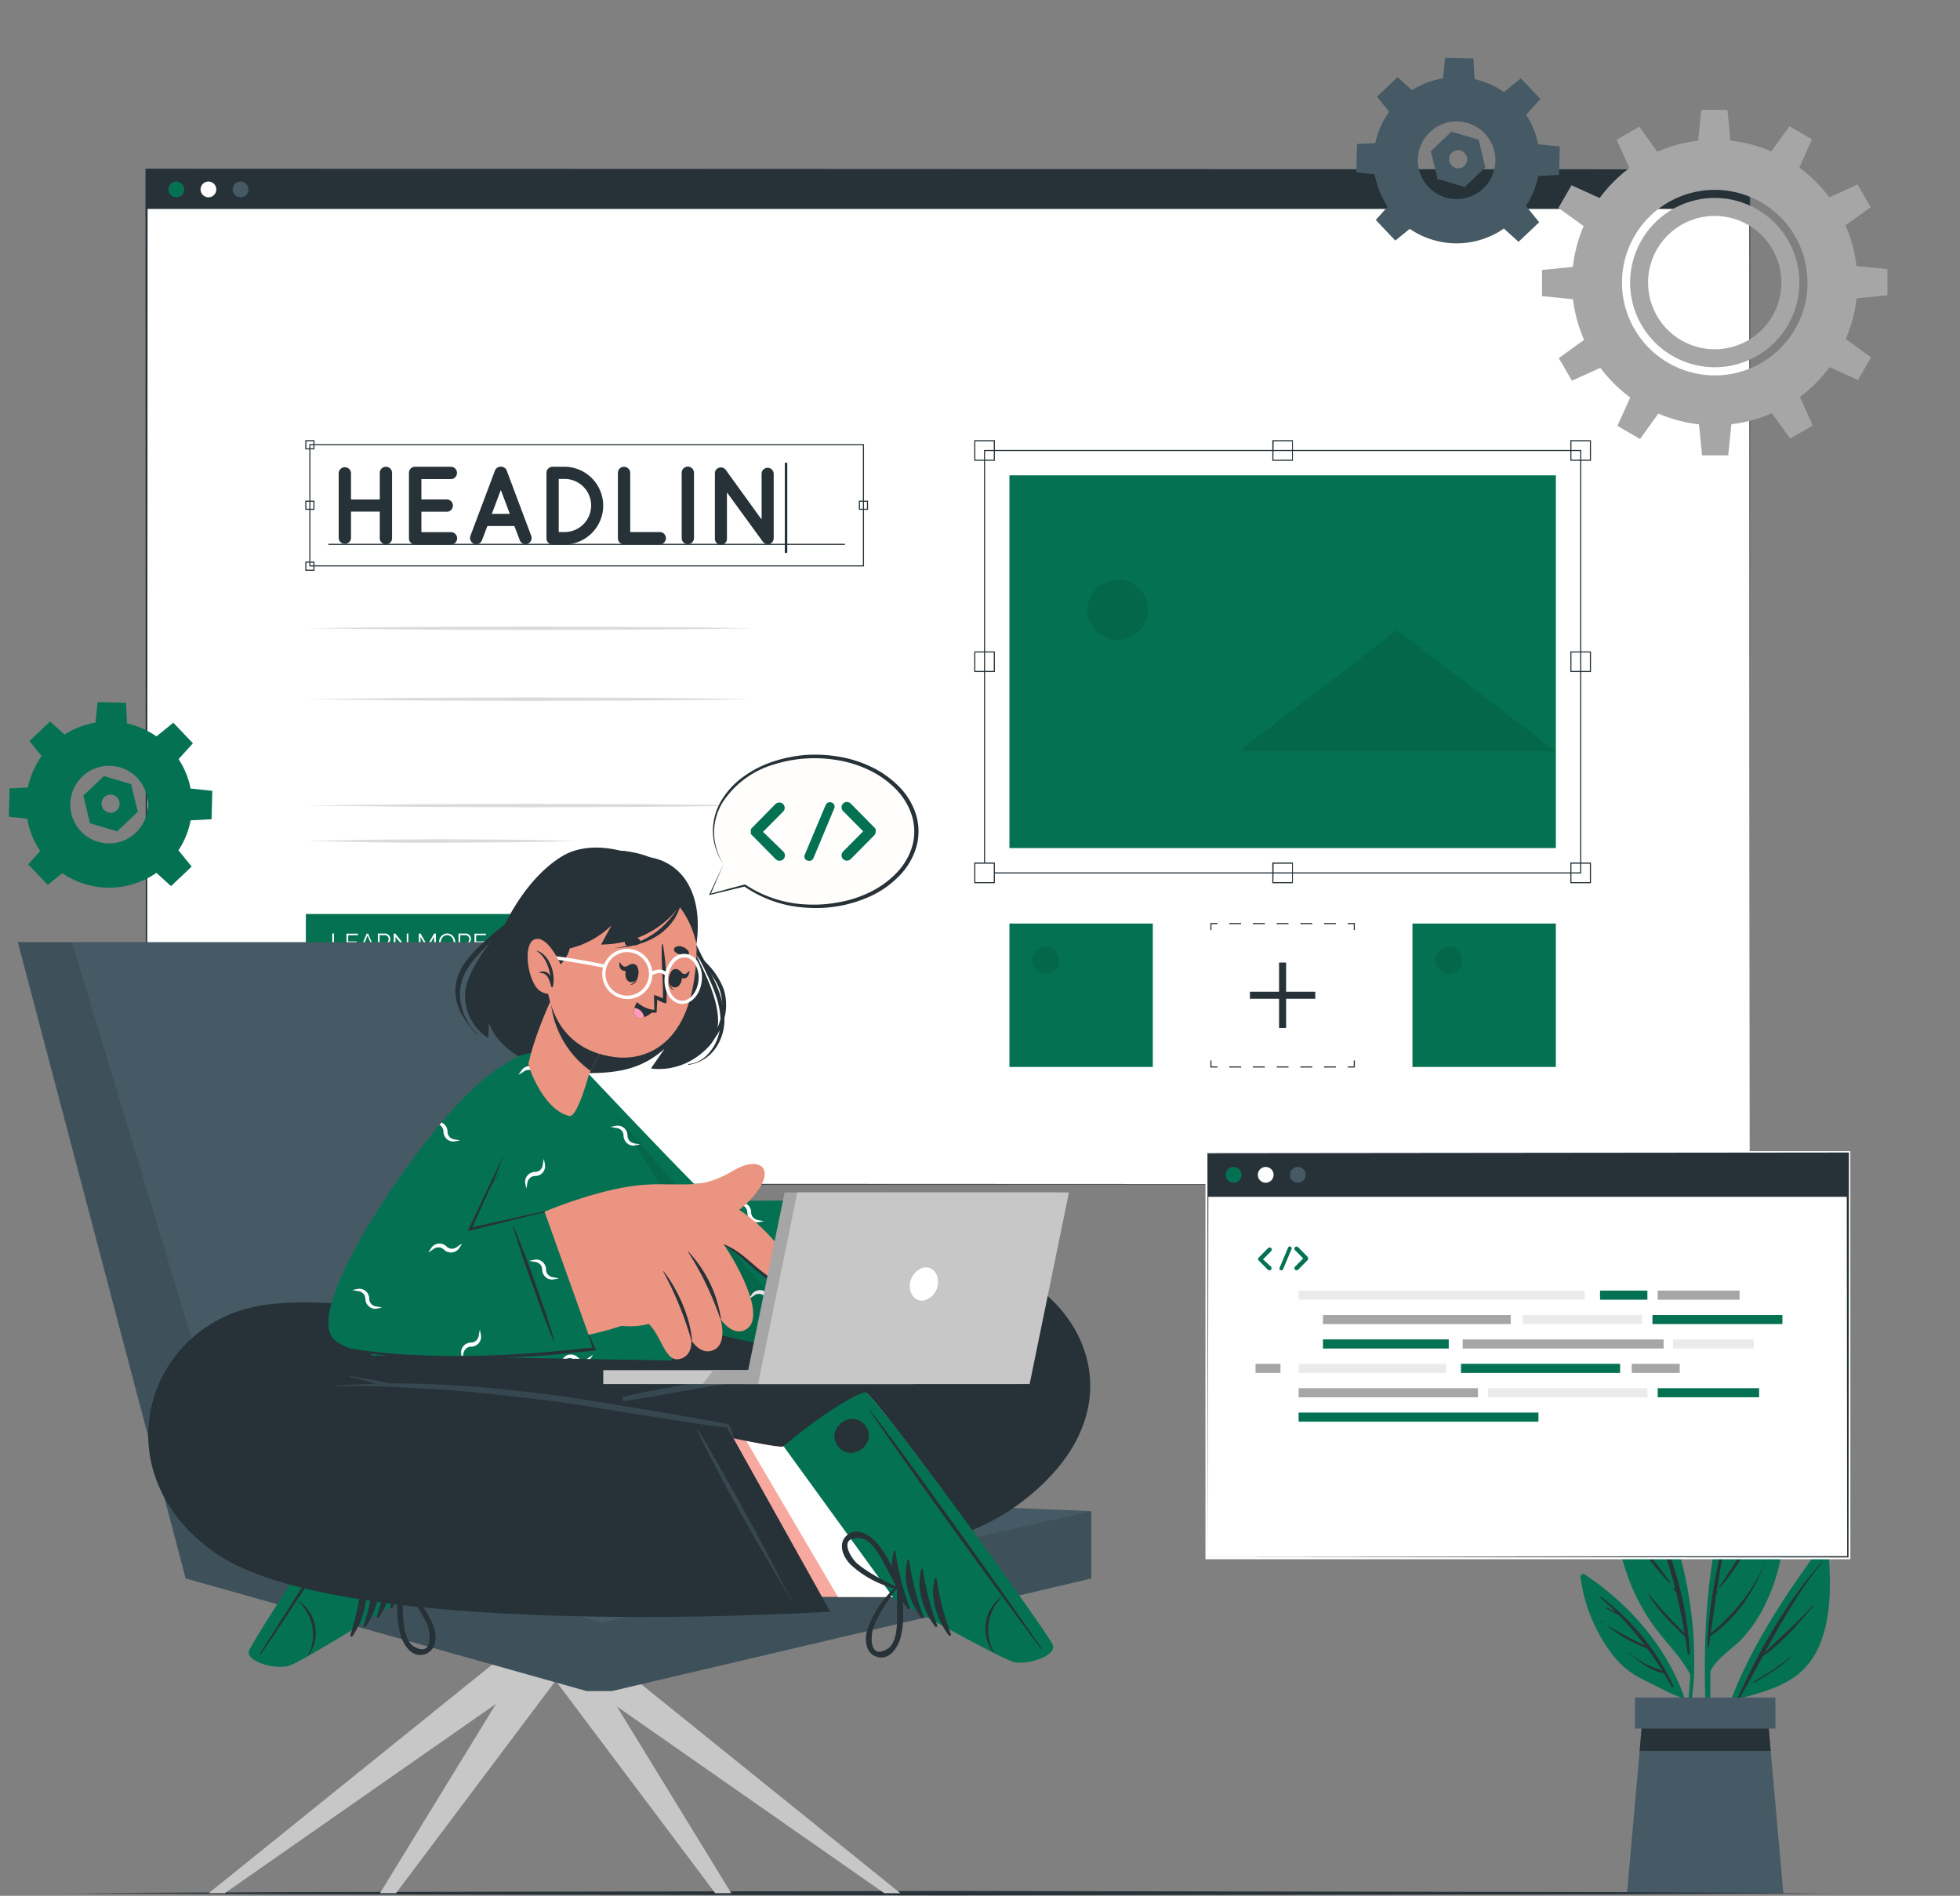 <svg fill="none" height="617" width="638" xmlns="http://www.w3.org/2000/svg"><rect width="100%" height="100%" fill="#808080" stroke="none"/><path d="M593.719 501.905c-15.587 21.156-31.897 45.699-35.865 72.268a.36.36 0 0 0 .07.248c.053.071.132.119.219.135s.177-.001.252-.048a.36.36 0 0 0 .154-.207c1.793-7.24 4.099-14.343 6.9-21.255 10.26-2.834 20.335-5.144 25.734-15.333 5.498-10.471 4.803-24.089 3.755-35.539-.071-.637-.907-.666-1.219-.269z" fill="#047252"/><path d="M565.606 552.776c7.014-15.743 16.012-31.543 27.462-44.48.085-.099.198 0 .127.113-7.496 9.225-13.192 19.258-18.747 29.474 5.172-5.243 10.84-9.919 15.729-15.516.021-.013.047-.019.072-.016s.049.014.067.032.03.042.033.067-.003.051-.016.073c-4.861 5.838-10.175 12.186-16.509 16.494l-5.144 9.423 1.304-.666c.071 0 .142.085 0 .128-.482.241-.949.496-1.417.708l-2.48 4.464c-.17.368-.637.085-.481-.298zm5.171-5.441a94.35 94.35 0 0 0 11.988-8.006c.099-.085.255 0 .142.141a62.91 62.91 0 0 1 -11.96 8.148c-.17.099-.311-.184-.17-.283z" fill="#263238"/><path d="M556.055 570.177c0 .075.029.148.083.201s.125.083.2.083.147-.03.2-.083.083-.126.083-.201l.142-26.271c2.239-4.521 7.085-7.085 10.373-10.642 2.402-2.643 4.494-5.553 6.235-8.672 4.02-7.456 6.479-15.652 7.226-24.09.922-9.338-2.621-40.158-6.56-39.096-2.041.553-8.658 15.829-10.401 20.873-2.849 8.323-4.932 16.89-6.221 25.592-3.188 20.518-2.933 41.618-1.36 62.306z" fill="#047252"/><path d="M555.984 532.499c.481-11.053 2.975-22.205 5.299-32.932 2.508-11.535 5.442-22.417 11.336-32.705.023-.039.06-.068.104-.08s.091-.006.13.016.069.06.08.104.007.091-.016.13a121.45 121.45 0 0 0 -9.14 25.11c.397-.624.879-1.219 1.29-1.8.17-.227.552 0 .382.227-.53.933-1.152 1.811-1.856 2.621h-.071c-2.04 8.247-3.514 16.693-4.775 25.11.099-.099.184-.213.283-.326s.17 0 .128.099-.326.567-.496.836l-1.814 12.754c7.609-6.505 14.17-14.171 17.769-23.608h.071c-3.585 9.806-9.253 18.506-17.968 24.458l-.467 3.415c0 .226-.411.17-.411 0 0-1.006 0-2.027.085-3.033-.03-.026-.052-.059-.066-.097a.24.24 0 0 1 -.012-.116c.006-.039.021-.077.044-.109s.055-.057.091-.074zm3.585-16.013a174.6 174.6 0 0 0 15.459-26.697c0-.099.241 0 .199.086-3.585 9.522-8.616 19.186-15.403 26.838-.033.016-.07.022-.106.017s-.071-.02-.098-.045-.047-.056-.056-.091-.008-.073.005-.108zm7.737-28.893c2.409-4.251 4.945-8.417 7.213-12.753 0-.128.226 0 .184.099-1.88 4.537-4.256 8.852-7.085 12.867-.099.283-.454.085-.312-.213z" fill="#263238"/><path d="M550.146 544.926a89.96 89.96 0 0 1 -2.041 17.203l.27 1.884c1.777-6.252 2.809-12.692 3.074-19.186a.59.59 0 0 0 .08-.298c0-.104-.027-.207-.08-.297a127.94 127.94 0 0 0 -1.927-26.003c-2.706-16.041-8.615-31.444-19.838-43.474a.79.79 0 0 0 -.319-.168.81.81 0 0 0 -.36-.009.8.8 0 0 0 -.327.152c-.096.074-.174.17-.227.28-4.52 11.478-2.947 25.18.907 36.644a66.35 66.35 0 0 0 8.871 17.401c3.896 5.399 8.799 9.976 11.917 15.871z" fill="#047252"/><g fill="#263238"><path d="M531.101 480.125c10.613 17.217 17.996 37.636 18.903 57.971 0 .354-.595.453-.652.085-.241-1.828-.524-3.642-.822-5.442-4.393-4.251-8.899-8.629-12.03-13.886 0-.085.07-.199.141-.114a148.36 148.36 0 0 0 11.691 12.753 183.29 183.29 0 0 0 -2.721-13.277l-.836-.992c-.184-.213.113-.524.312-.312l.255.284c-1.497-5.976-3.347-11.858-5.541-17.614-2.706-3.217-5.668-6.008-7.694-9.919 0-.085.085-.156.142-.071 1.587 2.211 3.117 4.449 4.902 6.504.723.822 1.502 1.587 2.239 2.395a133.93 133.93 0 0 0 -8.686-18.11.24.24 0 0 1 -.004-.161c.017-.053.052-.098.099-.128s.102-.042.157-.036.106.031.145.07zm2.111 21.242c3.429 4.619 7.326 9.012 10.515 13.787.099.142-.1.27-.213.17-4.073-4.155-7.615-8.801-10.543-13.83-.085-.141.142-.269.241-.127z"/><path d="M544.208 516.217l.156.156c.099.099 0 .255-.17.156l-.142-.156c-.013-.022-.019-.047-.016-.073s.015-.048.033-.066.041-.03.067-.033.05.003.072.016z"/></g><path d="M514.451 513.227c1.252 9.611 5.119 18.694 11.18 26.258 2.504 2.965 5.597 5.378 9.083 7.085 3.925 1.941 8.049 4.18 12.116 5.781a79.96 79.96 0 0 1 4.251 15.233l.382-1.346c-2.607-22.431-17.117-41.59-35.68-53.847-.14-.08-.3-.12-.461-.116s-.319.05-.455.136a.89.89 0 0 0 -.416.816z" fill="#047252"/><path d="M520.856 519.845c-.128-.114 0-.34.184-.241a75.75 75.75 0 0 1 23.65 29.148c.142.312-.283.581-.453.269l-2.636-4.421c-4.251-.793-8.247-3.783-11.336-6.617-.085-.071 0-.199.127-.114a26.01 26.01 0 0 0 5.357 3.755c1.728.879 3.585 1.417 5.384 2.14-1.573-2.494-3.202-4.889-4.917-7.198a49.4 49.4 0 0 1 -12.753-7.171c-.128-.085 0-.283.113-.198a124.94 124.94 0 0 0 11.833 6.32c-2.583-3.411-5.371-6.661-8.347-9.735-1.417-.765-2.905-1.53-4.251-2.338-.028-.013-.05-.037-.06-.066s-.01-.062.003-.09.037-.05.067-.061.061-.009.089.004c1.157.406 2.26.948 3.288 1.616-1.771-1.701-3.486-3.373-5.342-5.002zm.396 7.751c.251.149.488.32.709.51.071 0 0 .142-.085.113a5.55 5.55 0 0 1 -.751-.425.12.12 0 0 1 -.052-.074c-.006-.03 0-.062.017-.089s.043-.045.074-.051.062-.001.088.016z" fill="#263238"/><path d="M580.484 616.146h-50.871l4.109-46.309.907-10.216h40.839l.907 10.216 4.109 46.309z" fill="#455a64"/><path d="M576.375 569.837h-42.653l.907-10.216h40.839l.907 10.216z" fill="#263238"/><path d="M577.905 552.479h-45.713v10.103h45.713v-10.103z" fill="#455a64"/><path d="M21.595 616.146l71.758-.341 71.759-.127 143.516-.241 143.516.241 71.758.127 71.758.341-71.758.354-71.758.127-143.516.227-143.516-.227-71.759-.127-71.758-.354z" fill="#263238"/><path d="M569.545 55.287H47.697v330.139h521.848V55.287z" fill="#ffffff"/><g fill="#263238"><path d="M569.559 385.426l-521.862.226h-.213v-.226l-.128-330.167v-.354h.34l521.862.213h.128v.142l-.128 330.167zm0 0-.142-330.167.142.142-521.862.213.354-.354-.156 330.167-.227-.213 521.89.213z"/><path d="M569.545 55.287H47.697v12.711h521.848V55.287z"/></g><path d="M59.954 61.635c.003.508-.145 1.005-.425 1.429s-.68.755-1.148.951-.985.249-1.483.152-.957-.34-1.317-.699-.606-.815-.706-1.313-.05-1.014.144-1.484.522-.871.944-1.153.919-.433 1.426-.433c.678 0 1.328.268 1.809.746s.753 1.127.756 1.804z" fill="#047252"/><path d="M70.412 61.635c.003.508-.145 1.005-.425 1.429s-.68.755-1.148.951-.985.249-1.483.152-.957-.34-1.317-.699-.606-.815-.706-1.313-.05-1.014.144-1.484.522-.871.944-1.153.919-.433 1.426-.433c.678 0 1.328.268 1.809.746s.752 1.127.756 1.804z" fill="#ffffff"/><path d="M80.855 61.635c.003.508-.145 1.005-.425 1.429s-.68.755-1.148.951-.984.249-1.483.152-.957-.34-1.317-.699-.606-.815-.706-1.313-.05-1.014.144-1.484.522-.871.945-1.153.918-.433 1.426-.433c.678 0 1.328.268 1.809.746s.752 1.127.756 1.804z" fill="#455a64"/><g fill="#dbdbdb"><path d="M99.56 204.472l36.361-.426 36.361-.141 36.361.141 18.18.156 18.181.27-18.181.283-18.18.156-36.361.127-36.361-.127-36.361-.439z"/><path d="M99.56 227.555l36.361-.439 36.361-.128 36.361.128 18.18.155 18.181.284-18.181.283-18.18.156-36.361.128-36.361-.128-36.361-.439z"/><path d="M99.56 262.173l36.361-.44 36.361-.127 36.361.127 18.18.156 18.181.284-18.181.269-18.18.17-36.361.128-36.361-.142-36.361-.425zm0 11.534 22.12-.425 22.134-.141 22.134.141 11.052.156 11.067.269-11.067.284-11.052.156-22.134.127c-7.383.043-14.751 0-22.134-.127l-22.12-.44z"/></g><path d="M166.472 297.471H99.56v18.407h66.912v-18.407z" fill="#047252"/><path d="M108.162 309.501v-5.668h.552v5.215h3.259v.496l-3.811-.043zm8.416-.453v.496h-3.797v-5.668h3.727v.496h-3.16v2.026h2.749v.468h-2.749v2.182h3.23zm2.792-5.186h.468l2.338 5.668h-.595l-.737-1.772h-2.522l-.723 1.772h-.609l2.38-5.668zm1.417 3.429-1.133-2.834-1.148 2.834h2.281zm2.211 2.211v-5.669h2.394a1.33 1.33 0 0 1 .666.156c.402.203.714.546.879.964a2.04 2.04 0 0 1 .113.652c.001.197-.028.392-.085.581a1.72 1.72 0 0 1 -.255.51c-.106.152-.241.282-.397.382a1.41 1.41 0 0 1 -.51.213l1.417 2.182h-.623l-1.332-2.083h-1.658v2.083l-.609.029zm.566-2.579h1.842a.91.91 0 0 0 .44-.1c.136-.075.256-.176.354-.297s.165-.263.213-.411c.056-.155.084-.318.085-.482s-.028-.337-.085-.496c-.063-.15-.149-.288-.255-.411-.105-.113-.23-.204-.369-.269s-.287-.104-.439-.099h-1.786v2.565zm5.173-2.027v4.605h-.567v-5.668h.496l3.727 4.691v-4.691h.524v5.668h-.482l-3.698-4.605zm12.583 4.605v-4.633l-2.055 3.585h-.326l-2.054-3.585v4.633h-.553v-5.668h.567l2.196 3.855 2.225-3.855h.567v5.668h-.567zm4.251.029c-.373.009-.743-.073-1.077-.241-.321-.15-.606-.368-.836-.638a2.74 2.74 0 0 1 -.553-.921c-.124-.335-.186-.691-.184-1.048-.016-.741.259-1.458.765-1.998a2.59 2.59 0 0 1 .836-.624c.325-.164.685-.247 1.049-.241.374-.004.744.083 1.077.255a2.52 2.52 0 0 1 .836.652 2.97 2.97 0 0 1 .538.921c.126.33.188.681.185 1.035-.002.372-.069.742-.199 1.091-.136.329-.323.635-.552.907-.241.255-.524.466-.837.623-.328.153-.686.231-1.048.227zm-2.097-2.834a2.66 2.66 0 0 0 .156.878 2.29 2.29 0 0 0 .425.751 1.98 1.98 0 0 0 .666.525 1.72 1.72 0 0 0 .85.198 1.99 1.99 0 0 0 .864-.198c.251-.141.473-.328.652-.553a2.29 2.29 0 0 0 .425-.751c.089-.275.136-.561.142-.85a2.69 2.69 0 0 0 -.156-.893c-.096-.277-.245-.532-.439-.751a2.09 2.09 0 0 0 -.652-.51 1.7 1.7 0 0 0 -.836-.199 2.01 2.01 0 0 0 -.879.199 2.25 2.25 0 0 0 -1.062 1.289c-.1.273-.152.56-.156.851v.014zm5.781 2.805v-5.668h2.381a1.42 1.42 0 0 1 .68.156 2.03 2.03 0 0 1 .524.397 2.1 2.1 0 0 1 .341.567 1.73 1.73 0 0 1 .127.652 1.62 1.62 0 0 1 -.099.581c-.051.182-.133.354-.241.51a1.39 1.39 0 0 1 -.397.382c-.157.108-.336.181-.524.213l1.417 2.182h-.709l-1.332-2.083h-1.672v2.083l-.496.028zm.553-2.578h1.842a.94.94 0 0 0 .454-.1.99.99 0 0 0 .34-.297c.098-.124.174-.263.226-.411a1.42 1.42 0 0 0 .085-.482 1.19 1.19 0 0 0 -.099-.496c-.057-.149-.139-.288-.241-.411-.104-.113-.229-.204-.368-.269a.94.94 0 0 0 -.439-.099h-1.8v2.565zm8.417 2.125v.496h-3.784v-5.668h3.713v.496h-3.16v2.026h2.763v.468h-2.763v2.182h3.231z" fill="#ffffff"/><g fill="#263238"><path d="M110.245 175.167v-21.255a2.01 2.01 0 0 1 2.005-1.843c.504 0 .99.189 1.362.53s.601.81.643 1.313v8.658h9.366v-8.658a1.99 1.99 0 0 1 .143-.766 1.98 1.98 0 0 1 .429-.65 1.96 1.96 0 0 1 .647-.433 1.97 1.97 0 0 1 .765-.149c.264-.004.526.045.771.144a1.98 1.98 0 0 1 .655.432c.188.186.336.408.437.652a1.99 1.99 0 0 1 .149.77v21.255c.002.265-.049.526-.149.771a1.97 1.97 0 0 1 -.437.652 1.98 1.98 0 0 1 -.655.431c-.245.099-.507.148-.771.144a1.97 1.97 0 0 1 -.765-.148 1.98 1.98 0 0 1 -.647-.433c-.185-.187-.33-.408-.429-.651s-.146-.503-.143-.766v-8.658h-9.366v8.658a2.01 2.01 0 0 1 -.643 1.313c-.372.341-.858.531-1.362.531s-.991-.19-1.362-.531a2.01 2.01 0 0 1 -.643-1.313zm22.87 0v-21.255c-.004-.262.045-.522.143-.766s.244-.464.429-.65a1.98 1.98 0 0 1 .647-.433 1.97 1.97 0 0 1 .765-.149h11.818a2.01 2.01 0 0 1 1.843 2.005 2.01 2.01 0 0 1 -1.843 2.005h-9.749v6.618h8.417a2.01 2.01 0 0 1 1.843 2.005 2.01 2.01 0 0 1 -1.843 2.005h-8.417v6.646h9.791a2.01 2.01 0 0 1 1.313.643c.341.371.531.857.531 1.362s-.19.99-.531 1.362a2.01 2.01 0 0 1 -1.313.643h-11.704-.071c-.272.012-.544-.033-.799-.131a1.98 1.98 0 0 1 -.68-.439c-.194-.191-.347-.42-.448-.674s-.15-.524-.142-.797zm34.321-3.967h-8.786l-1.771 4.648a2.01 2.01 0 0 1 -.739.925c-.334.228-.728.35-1.132.35a2.24 2.24 0 0 1 -.694-.113 2.07 2.07 0 0 1 -1.19-2.608l7.992-21.255a2 2 0 0 1 .759-.929c.342-.226.744-.342 1.154-.332a1.98 1.98 0 0 1 1.157.326c.342.226.606.553.756.935l7.978 21.255a2.06 2.06 0 0 1 -.066 1.546c-.222.487-.626.868-1.125 1.062-.218.076-.448.115-.68.113-.401.002-.792-.12-1.122-.348a1.95 1.95 0 0 1 -.72-.927l-1.771-4.648zm-1.488-3.968-2.919-7.765-2.934 7.765h5.853zm11.931 7.935v-21.255c-.004-.262.045-.522.143-.766s.244-.464.429-.65a1.98 1.98 0 0 1 .647-.433 1.97 1.97 0 0 1 .765-.149h4.251a12.66 12.66 0 0 1 8.673 3.85c2.282 2.36 3.558 5.514 3.558 8.797s-1.276 6.437-3.558 8.797-5.392 3.74-8.673 3.85h-4.251c-.265 0-.528-.053-.772-.156a1.98 1.98 0 0 1 -1.212-1.885zm3.996-2.012h2.253a8.64 8.64 0 0 0 5.885-2.649c1.546-1.61 2.409-3.756 2.409-5.987s-.863-4.378-2.409-5.988a8.64 8.64 0 0 0 -5.885-2.649h-2.253v17.273zm19.257 2.012v-21.255c-.001-.262.048-.521.147-.763a1.99 1.99 0 0 1 1.837-1.235c.533 0 1.044.21 1.423.584a2.03 2.03 0 0 1 .604 1.414v19.243h9.777a2.02 2.02 0 0 1 1.313.643c.341.372.53.858.53 1.362a2.01 2.01 0 0 1 -1.843 2.005h-11.804a1.97 1.97 0 0 1 -.762-.152c-.242-.1-.461-.248-.646-.434a1.98 1.98 0 0 1 -.429-.648 2 2 0 0 1 -.147-.764zm20.76-21.297c-.002-.263.048-.524.148-.767a1.99 1.99 0 0 1 1.083-1.083c.243-.1.504-.15.767-.148.531 0 1.041.21 1.418.584a2.01 2.01 0 0 1 .594 1.414v21.255a2.02 2.02 0 0 1 -.594 1.414c-.377.374-.887.584-1.418.584-.263.002-.524-.048-.767-.148a1.99 1.99 0 0 1 -1.083-1.083c-.1-.243-.15-.504-.148-.767V153.87zm14.737 21.297a1.96 1.96 0 0 1 -.512 1.5c-.184.201-.409.361-.658.471s-.52.166-.793.166a1.98 1.98 0 0 1 -.792-.166 1.95 1.95 0 0 1 -.658-.471 1.98 1.98 0 0 1 -.414-.696c-.088-.258-.121-.532-.098-.804v-21.014c-.018-.321.046-.641.184-.931a1.91 1.91 0 0 1 .609-.727c.421-.303.943-.428 1.455-.349a1.97 1.97 0 0 1 1.28.774l11.677 16.154v-14.879c.003-.515.208-1.008.571-1.373a1.97 1.97 0 0 1 1.37-.582 2.01 2.01 0 0 1 1.394.574c.373.365.589.86.604 1.381v20.972c-.004.529-.216 1.035-.589 1.409a2.01 2.01 0 0 1 -1.409.589 1.97 1.97 0 0 1 -.784-.213 1.98 1.98 0 0 1 -.633-.509 1.29 1.29 0 0 1 -.184-.227l-11.62-15.956v14.907zm19.64-24.571h-.808v29.361h.808v-29.361z"/><path d="M275.045 176.981H106.886v.354h168.159v-.354zm6.192 7.369H100.694v-39.819h180.543v39.819zm-180.189-.355h179.835v-39.109H101.048v39.109z"/></g><path d="M102.366 146.26h-2.99v-3.004h2.99v3.004zm-2.636-.354h2.282v-2.281H99.73v2.281z" fill="#263238"/><path d="M102.366 165.928h-2.99v-2.975h2.99v2.975zm-2.636-.354h2.282v-2.267H99.73v2.267z" fill="#263238"/><path d="M102.366 185.767h-2.99v-2.99h2.99v2.99zm-2.636-.354h2.282v-2.282H99.73v2.282z" fill="#263238"/><path d="M282.555 165.928h-2.99v-2.975h2.99v2.975zm-2.636-.354h2.282v-2.267h-2.282v2.267z" fill="#263238"/><path d="M328.58 276.017h177.865V154.706H328.58v121.311z" fill="#047252"/><path d="M403.158 244.531h103.273l-51.637-39.493-51.636 39.493z" fill="#000000" opacity=".1"/><path d="M373.655 198.52a9.84 9.84 0 0 1 -1.657 5.464c-1.081 1.617-2.617 2.877-4.414 3.622a9.83 9.83 0 0 1 -5.682.559c-1.907-.379-3.659-1.316-5.035-2.691s-2.312-3.128-2.691-5.036a9.83 9.83 0 0 1 .559-5.681c.745-1.797 2.005-3.333 3.622-4.414a9.84 9.84 0 0 1 5.464-1.657c2.608 0 5.11 1.036 6.954 2.88s2.88 4.346 2.88 6.954z" fill="#000000" opacity=".1"/><g fill="#263238"><path d="M514.706 284.278H320.304V146.444h194.402v137.834zm-194.048-.354h193.694V146.799H320.658v137.125z"/><path d="M323.832 149.973h-6.702v-6.717h6.702v6.717zm-6.348-.354h5.994v-5.994h-5.994v5.994z"/><path d="M420.856 149.973h-6.702v-6.717h6.702v6.717zm-6.348-.354h6.065v-5.994h-5.994l-.071 5.994z"/><path d="M517.88 149.973h-6.716v-6.717h6.716v6.717zm-6.362-.354h6.008v-5.994h-6.008v5.994z"/><path d="M323.832 218.713h-6.702v-6.703h6.702v6.703zm-6.348-.355h5.994v-5.994h-5.994v5.994z"/><path d="M517.88 218.713h-6.716v-6.703h6.716v6.703zm-6.362-.355h6.008v-5.994h-6.008v5.994z"/></g><path d="M323.649 280.934H317.3v6.348h6.349v-6.348z" fill="#ffffff"/><path d="M323.832 287.453h-6.702v-6.745h6.702v6.745zm-6.348-.355h5.994v-5.994h-5.994v5.994z" fill="#263238"/><path d="M420.856 287.453h-6.702v-6.745h6.702v6.745zm-6.348-.355h6.065v-5.994h-5.994l-.071 5.994z" fill="#263238"/><path d="M517.88 287.453h-6.716v-6.745h6.716v6.745zm-6.362-.355h6.008v-5.994h-6.008v5.994z" fill="#263238"/><path d="M328.58 347.251h46.676v-46.677H328.58v46.677z" fill="#047252"/><path d="M336.09 311.712a4.4 4.4 0 0 0 .336 2.745c.404.856 1.072 1.558 1.906 2.004a4.4 4.4 0 0 0 5.196-.769c.668-.669 1.104-1.535 1.243-2.471a4.41 4.41 0 0 0 -.474-2.724c-.446-.834-1.149-1.503-2.004-1.906a4.41 4.41 0 0 0 -2.746-.337c-.853.171-1.637.59-2.252 1.206s-1.035 1.399-1.205 2.252z" fill="#000000" opacity=".1"/><g fill="#263238"><path d="M396.285 347.421h-2.295v-2.296h.354v1.942h1.941v.354zm38.572 0h-3.855v-.354h3.855v.354zm-7.709 0h-3.854v-.354h3.854v.354zm-7.723 0h-3.854v-.354h3.854v.354zm-7.708 0h-3.897v-.354h3.854l.043.354zm-7.709 0h-3.854v-.354h3.854v.354zm37.013 0h-2.31v-.354h1.955v-1.942h.355v2.296z"/><path d="M441.021 302.7h-.355v-1.942h-1.955v-.354h2.31v2.296zm-6.164-1.942h-3.855v-.354h3.855v.354zm-7.709 0h-3.854v-.354h3.854v.354zm-7.723 0h-3.854v-.354h3.854v.354zm-7.708 0h-3.897v-.354h3.854l.043.354zm-7.709 0h-3.868v-.354h3.868v.354zm-9.664 1.942h-.354v-2.296h2.295v.354h-1.941v1.942z"/><path d="M418.646 313.271h-2.296v21.283h2.296v-21.283z"/><path d="M428.14 325.06v-2.295h-21.284v2.295h21.284z"/></g><path d="M459.768 347.251h46.677v-46.677h-46.677v46.677z" fill="#047252"/><path d="M467.335 311.712c-.185.927-.067 1.89.336 2.745s1.072 1.558 1.906 2.004a4.4 4.4 0 0 0 5.196-.769c.668-.669 1.104-1.535 1.243-2.471a4.41 4.41 0 0 0 -.474-2.724c-.446-.834-1.149-1.503-2.004-1.906a4.41 4.41 0 0 0 -4.998.869 4.41 4.41 0 0 0 -1.205 2.252z" fill="#000000" opacity=".1"/><g fill="#a6a6a6"><path d="M530.619 91.988a27.55 27.55 0 0 0 4.65 15.302c3.03 4.529 7.334 8.057 12.368 10.14a27.55 27.55 0 0 0 15.917 1.559c5.343-1.066 10.25-3.692 14.101-7.546s6.471-8.765 7.531-14.109.512-10.883-1.575-15.915a27.55 27.55 0 0 0 -10.153-12.358c-4.531-3.025-9.858-4.637-15.306-4.635-7.304.011-14.305 2.919-19.466 8.087s-8.063 12.171-8.067 19.475zm5.852 0a21.69 21.69 0 0 1 13.386-20.055c3.965-1.644 8.328-2.075 12.538-1.238a21.69 21.69 0 0 1 17.049 17.049 21.69 21.69 0 0 1 -1.238 12.538 21.68 21.68 0 0 1 -7.996 9.735 21.7 21.7 0 0 1 -12.058 3.651c-5.75 0-11.265-2.285-15.331-6.35a21.68 21.68 0 0 1 -6.35-15.331zm-5.852 0a27.55 27.55 0 0 0 4.65 15.302c3.03 4.529 7.334 8.057 12.368 10.14a27.55 27.55 0 0 0 15.917 1.559c5.343-1.066 10.25-3.692 14.101-7.546s6.471-8.765 7.531-14.109.512-10.883-1.575-15.915a27.55 27.55 0 0 0 -10.153-12.358c-4.531-3.025-9.858-4.637-15.306-4.635-7.304.011-14.305 2.919-19.466 8.087s-8.063 12.171-8.067 19.475zm5.852 0a21.69 21.69 0 0 1 13.386-20.055c3.965-1.644 8.328-2.075 12.538-1.238a21.69 21.69 0 0 1 17.049 17.049 21.69 21.69 0 0 1 -1.238 12.538 21.68 21.68 0 0 1 -7.996 9.735 21.7 21.7 0 0 1 -12.058 3.651c-5.75 0-11.265-2.285-15.331-6.35a21.68 21.68 0 0 1 -6.35-15.331zm-24.755 0a46.44 46.44 0 0 0 28.717 42.875c8.489 3.507 17.828 4.418 26.835 2.618s17.278-6.23 23.768-12.729a46.45 46.45 0 0 0 12.693-23.788c1.786-9.01.861-18.347-2.658-26.831s-9.476-15.734-17.115-20.834a46.45 46.45 0 0 0 -25.804-7.818 46.44 46.44 0 0 0 -17.787 3.541 46.43 46.43 0 0 0 -15.073 10.084c-4.313 4.319-7.732 9.447-10.062 15.089a46.45 46.45 0 0 0 -3.514 17.792zm16.253 0a30.2 30.2 0 0 1 18.644-27.9 30.2 30.2 0 0 1 17.449-1.716c5.858 1.166 11.239 4.044 15.461 8.268a30.19 30.19 0 0 1 6.537 32.913c-2.288 5.517-6.16 10.232-11.128 13.549a30.2 30.2 0 0 1 -16.78 5.082 30.24 30.24 0 0 1 -21.331-8.862c-5.658-5.66-8.841-13.332-8.852-21.335zm2.65 0a27.55 27.55 0 0 0 4.65 15.302c3.03 4.529 7.334 8.057 12.368 10.14a27.55 27.55 0 0 0 15.917 1.559c5.343-1.066 10.25-3.692 14.101-7.546s6.471-8.765 7.531-14.109.512-10.883-1.575-15.915a27.55 27.55 0 0 0 -10.153-12.358c-4.531-3.025-9.858-4.637-15.306-4.635-7.304.011-14.305 2.919-19.466 8.087s-8.063 12.171-8.067 19.475zm5.852 0a21.69 21.69 0 0 1 13.386-20.055c3.965-1.644 8.328-2.075 12.538-1.238a21.69 21.69 0 0 1 17.049 17.049 21.69 21.69 0 0 1 -1.238 12.538 21.68 21.68 0 0 1 -7.996 9.735 21.7 21.7 0 0 1 -12.058 3.651c-2.847 0-5.667-.561-8.297-1.651s-5.02-2.686-7.034-4.699-3.61-4.404-4.699-7.034-1.651-5.45-1.651-8.297z"/><path d="M552.71 46.374h10.628L562.29 35.76h-8.517l-1.063 10.614zm23.537 3.387 9.211 5.314 4.378-9.721-7.368-4.265-6.221 8.672zm18.691 14.694 5.314 9.211 8.658-6.221-4.251-7.383-9.721 4.393zm8.828 22.078V97.16l10.614-1.063v-8.516l-10.614-1.049zm-3.373 23.536-5.328 9.211 9.721 4.379 4.265-7.369-8.658-6.221zm-14.708 18.691-9.211 5.314 6.235 8.658 7.369-4.251-4.393-9.721zm-22.064 8.828h-10.642l1.063 10.614h8.517l1.062-10.614zm-23.536-3.387-9.211-5.314-4.393 9.721 7.383 4.265 6.221-8.672zm-18.691-14.694-5.314-9.211-8.672 6.235 4.265 7.369 9.721-4.393zm-8.842-22.063V86.802l-10.614 1.063v8.516l10.614 1.063zm3.387-23.537 5.314-9.211-9.721-4.393-4.251 7.368 8.658 6.235zm14.694-18.69 9.211-5.328-6.221-8.658-7.383 4.265 4.393 9.721z"/></g><g fill="#455a64"><path d="M447.114 51.447c-.141 5.346 1.306 10.614 4.159 15.137s6.983 8.099 11.868 10.275a27.04 27.04 0 0 0 29.611-5.086c3.879-3.681 6.579-8.43 7.76-13.646s.787-10.665-1.13-15.657-5.271-9.304-9.639-12.39-9.552-4.808-14.898-4.947a27.02 27.02 0 0 0 -19.318 7.411c-2.575 2.444-4.644 5.371-6.087 8.615a27.02 27.02 0 0 0 -2.326 10.289zm14.411.383c.065-2.496.87-4.918 2.311-6.957s3.455-3.605 5.787-4.5 4.876-1.078 7.312-.526a12.63 12.63 0 0 1 6.372 3.625c1.718 1.812 2.861 4.093 3.283 6.554s.105 4.993-.911 7.274-2.687 4.209-4.799 5.541-4.573 2.007-7.069 1.941c-3.347-.089-6.521-1.503-8.825-3.932s-3.549-5.673-3.461-9.019z"/><path d="M469.63 26.125l10.387.269-.382-7.369-9.239-.241-.766 7.34zm19.683 4.024 7.156 7.539 4.945-5.484-6.362-6.703-5.739 4.648zm11.081 16.764L500.11 57.3l7.383-.383.241-9.239-7.34-.765zm-4.024 19.682-7.539 7.156 5.47 4.945 6.716-6.362-4.647-5.739z"/><path d="M459.909 73.652l-7.156-7.539-4.931 5.47 6.363 6.717 5.724-4.648zm-11.066-16.763.269-10.401-7.369.383-.241 9.239 7.341.779zm4.024-19.697 7.539-7.156-5.484-4.931-6.703 6.362 4.648 5.725zm28.454 8.289-8.857-2.636-6.716 6.377 2.168 9.012 8.856 2.636 6.703-6.362-2.154-9.026zm-6.788 9.282a2.93 2.93 0 0 1 -1.615-.543c-.473-.337-.835-.807-1.041-1.35a2.93 2.93 0 0 1 .735-3.177 2.93 2.93 0 0 1 3.218-.533 2.94 2.94 0 0 1 1.281 1.124 2.93 2.93 0 0 1 .44 1.646 2.92 2.92 0 0 1 -.239 1.132 2.91 2.91 0 0 1 -.661.95 2.93 2.93 0 0 1 -.977.619c-.364.139-.752.204-1.141.191v-.057z"/></g><g fill="#047252"><path d="M8.488 261.153c-.141 5.345 1.306 10.613 4.159 15.136s6.983 8.099 11.868 10.275 10.306 2.854 15.577 1.949 10.154-3.353 14.034-7.034a27.04 27.04 0 0 0 6.63-29.304 27.04 27.04 0 0 0 -9.639-12.39c-4.368-3.086-9.552-4.807-14.898-4.947-7.165-.182-14.11 2.486-19.31 7.42a27.05 27.05 0 0 0 -8.421 18.895zm14.397.382a12.62 12.62 0 0 1 2.314-6.959c1.443-2.04 3.458-3.606 5.791-4.5s4.879-1.075 7.316-.521 4.654 1.818 6.371 3.633 2.858 4.098 3.277 6.561a12.63 12.63 0 0 1 -.923 7.276c-1.021 2.28-2.695 4.207-4.811 5.535a12.63 12.63 0 0 1 -15.883-2.015c-2.298-2.428-3.539-5.668-3.451-9.01z"/><path d="M31.004 235.83l10.387.27-.383-7.369-9.239-.241-.765 7.34zm19.683 4.025 7.156 7.538 4.945-5.484-6.362-6.702-5.739 4.648zm11.081 16.763-.283 10.401 7.383-.382.241-9.254-7.34-.765zm-4.024 19.697-7.539 7.142 5.47 4.945 6.717-6.363-4.648-5.724z"/><path d="M21.284 283.357l-7.156-7.538-4.945 5.484 6.362 6.702 5.739-4.648zm-11.067-16.763.269-10.387-7.369.369-.241 9.253 7.34.765zm4.01-19.683 7.553-7.156-5.484-4.945-6.703 6.363 4.634 5.738zm28.468 8.29-8.871-2.621-6.703 6.362 2.168 9.012 8.842 2.622 6.717-6.363-2.154-9.012zm-6.788 9.296c-.581-.015-1.145-.201-1.62-.537a2.94 2.94 0 0 1 -1.047-1.346c-.208-.542-.25-1.136-.12-1.702a2.93 2.93 0 0 1 4.067-2.021 2.93 2.93 0 0 1 1.479 3.893c-.155.354-.379.674-.658.942a2.92 2.92 0 0 1 -2.1.813v-.042z"/></g><g fill="#ffffff"><path d="M602.306 374.656H392.388V507.474H602.306V374.656Z"/><path d="M393.182 506.666H601.484V375.45H393.182V506.666Z"/></g><g fill="#263238"><path d="M393.182 506.666l208.302-.212-.212.212-.142-131.216.354.354-208.302-.213.156-.141-.156 131.216zm0 0-.142-131.216v-.142h.142l208.302-.213h.355v.355l-.128 131.216v.227h-.227l-208.302-.227z"/><path d="M601.513 375.45H393.182v14.071h208.331V375.45z"/></g><path d="M515.839 420.043h-93.127v2.962h93.127v-2.962z" fill="#ebebeb"/><path d="M536.244 420.043h-15.417v2.962h15.417v-2.962z" fill="#047252"/><path d="M566.257 420.043h-26.654v2.962h26.654v-2.962z" fill="#a6a6a6"/><path d="M491.75 427.979h-61.116v2.962h61.116v-2.962zm-10.656 23.82h-58.382v2.962h58.382v-2.962z" fill="#a6a6a6"/><path d="M471.586 435.928h-40.952v2.962h40.952v-2.962z" fill="#047252"/><path d="M546.759 443.864h-15.616v2.961h15.616v-2.961zm-5.243-7.936H476.12v2.962h65.396v-2.962z" fill="#a6a6a6"/><path d="M500.776 459.734h-78.064v2.962h78.064v-2.962zm79.41-31.755h-42.298v2.962h42.298v-2.962z" fill="#047252"/><path d="M534.53 427.979h-38.954v2.962h38.954v-2.962zm36.347 7.949h-26.286v2.962h26.286v-2.962z" fill="#ebebeb"/><path d="M416.804 443.864h-8.12v2.961h8.12v-2.961z" fill="#a6a6a6"/><path d="M470.693 443.864h-47.981v2.961h47.981v-2.961zm65.566 7.935h-51.863v2.962h51.863v-2.962z" fill="#ebebeb"/><path d="M572.606 451.799h-33.003v2.962h33.003v-2.962zm-45.246-7.935h-51.793v2.961h51.793v-2.961z" fill="#047252"/><path d="M413.7 412.236a.72.72 0 0 1 0 1.006c-.136.127-.316.198-.503.198a.74.74 0 0 1 -.503-.198l-3.131-3.174v-.071c-.006-.033-.006-.067 0-.099v-.071-.17-.071-.099-.1h.071l3.131-3.174c.135-.13.315-.203.503-.203s.368.073.503.203a.71.71 0 0 1 .203.496c0 .186-.073.364-.203.496l-2.65 2.664 2.579 2.367zm2.834.354 2.735-6.49c.025-.081.067-.156.123-.22a.61.61 0 0 1 .201-.151.6.6 0 0 1 .245-.057.62.62 0 0 1 .455.189c.059.062.103.135.132.215s.04.165.034.25-.03.167-.07.242l-2.735 6.504a.6.6 0 0 1 -.226.272.59.59 0 0 1 -.341.096.51.51 0 0 1 -.213 0 .61.61 0 0 1 -.218-.135c-.063-.06-.112-.132-.144-.213a.61.61 0 0 1 -.043-.253c.004-.087.026-.172.065-.249zm9.239-2.607-.085.085-3.131 3.174a.74.74 0 0 1 -.496.198c-.189-.001-.371-.071-.511-.198-.13-.135-.203-.316-.203-.503s.073-.368.203-.503l2.65-2.664-2.65-2.664c-.129-.133-.202-.311-.202-.496a.71.71 0 0 1 .202-.496c.135-.131.316-.204.504-.204a.72.72 0 0 1 .503.204l3.131 3.174h.085v.099a.33.33 0 0 0 0 .099v.114.17.099s.029.255 0 .312zm-21.652-27.618c0 .507-.15 1.003-.432 1.425a2.56 2.56 0 0 1 -1.151.944c-.469.195-.984.245-1.482.146a2.56 2.56 0 0 1 -2.015-2.015c-.099-.497-.048-1.013.146-1.482a2.57 2.57 0 0 1 .945-1.151 2.56 2.56 0 0 1 1.424-.432c.681 0 1.333.27 1.814.751s.751 1.134.751 1.814z" fill="#047252"/><path d="M414.565 382.365a2.56 2.56 0 0 1 -1.587 2.371c-.469.194-.986.243-1.484.143s-.955-.345-1.313-.706a2.56 2.56 0 0 1 -.547-2.799 2.58 2.58 0 0 1 .951-1.149c.424-.28.921-.428 1.429-.425.678.004 1.327.276 1.804.756s.747 1.131.747 1.809z" fill="#ffffff"/><path d="M425.022 382.365c0 .507-.15 1.003-.432 1.425a2.56 2.56 0 0 1 -1.151.944c-.469.195-.984.245-1.482.146a2.56 2.56 0 0 1 -2.015-2.015c-.099-.497-.048-1.013.146-1.482a2.57 2.57 0 0 1 .944-1.151c.422-.282.918-.432 1.425-.432.681 0 1.333.27 1.814.751s.751 1.134.751 1.814z" fill="#455a64"/><path d="M235.524 281.232a19.34 19.34 0 0 1 -3.287-10.642c0-13.476 14.793-24.401 33.03-24.401s33.031 10.925 33.031 24.401-14.779 24.401-33.031 24.401a39.68 39.68 0 0 1 -22.785-6.745l-11.336 2.834 4.378-9.848z" fill="#fffefd"/><path d="M235.524 281.232c-2.098-2.964-3.294-6.471-3.445-10.098a18.83 18.83 0 0 1 2.595-10.35 25.89 25.89 0 0 1 7.269-7.964 34.77 34.77 0 0 1 9.622-4.931 45.14 45.14 0 0 1 10.613-2.168 46.06 46.06 0 0 1 10.812.539c3.592.578 7.084 1.661 10.373 3.216a32.18 32.18 0 0 1 8.955 6.193c2.659 2.57 4.649 5.751 5.796 9.267a18.73 18.73 0 0 1 .099 10.954 22.59 22.59 0 0 1 -5.668 9.352c-2.572 2.593-5.573 4.721-8.871 6.292-6.6 3.076-13.878 4.412-21.142 3.882a39.23 39.23 0 0 1 -20.249-6.915h.269l-11.421 2.749-.34.071.142-.312 4.591-9.777zm0 0-4.251 9.919-.199-.241 11.337-3.047h.141l.128.085c5.928 3.923 12.82 6.143 19.923 6.42a43.74 43.74 0 0 0 10.529-.737 38.11 38.11 0 0 0 10.004-3.245 30.72 30.72 0 0 0 8.502-6.079 21.39 21.39 0 0 0 5.286-8.828c.952-3.327.903-6.861-.142-10.16-1.077-3.303-2.934-6.297-5.413-8.729a30.87 30.87 0 0 0 -8.502-5.966c-3.174-1.525-6.546-2.593-10.019-3.174a44.1 44.1 0 0 0 -20.901 1.346 29.94 29.94 0 0 0 -16.678 12.272c-1.874 3.024-2.857 6.516-2.834 10.075.084 3.582 1.153 7.073 3.089 10.089z" fill="#263238"/><path d="M254.994 277.165c.328.329.512.775.512 1.24a1.76 1.76 0 0 1 -.512 1.24c-.33.312-.765.489-1.219.496-.468.001-.919-.177-1.261-.496l-7.737-7.837c-.085 0-.113-.085-.142-.17-.023-.004-.047-.004-.07 0a.78.78 0 0 1 -.085-.212c-.023-.011-.042-.027-.057-.047s-.024-.042-.028-.067v-.17-.141-.213-.17-.142-.184-.113-.213c.041-.088.088-.173.141-.255a.37.37 0 0 1 .156-.184l7.737-7.85a1.81 1.81 0 0 1 1.24-.49c.46 0 .904.175 1.24.49.328.329.512.775.512 1.24a1.76 1.76 0 0 1 -.512 1.24l-6.533 6.575 6.618 6.433zm7.014.878 6.745-16.04a1.53 1.53 0 0 1 .336-.49c.143-.139.313-.249.498-.322a1.53 1.53 0 0 1 .584-.107 1.52 1.52 0 0 1 .58.125c.186.069.356.176.498.315s.253.305.327.49a1.42 1.42 0 0 1 .099.58c-.007.198-.057.393-.144.571l-6.746 16.125a1.51 1.51 0 0 1 -.571.668c-.252.162-.546.245-.846.239a1.28 1.28 0 0 1 -.552-.113 1.41 1.41 0 0 1 -.537-.315c-.154-.143-.274-.319-.351-.514a1.42 1.42 0 0 1 -.096-.615 1.43 1.43 0 0 1 .176-.597zm22.843-6.461c-.059.073-.126.14-.199.198l-7.737 7.836a1.78 1.78 0 0 1 -2.465 0c-.164-.162-.295-.355-.384-.568a1.74 1.74 0 0 1 0-1.343c.089-.213.22-.406.384-.568l6.518-6.575-6.518-6.575c-.164-.162-.295-.355-.384-.568s-.134-.442-.134-.672a1.74 1.74 0 0 1 .134-.672c.089-.213.22-.406.384-.568.333-.314.774-.489 1.232-.489a1.8 1.8 0 0 1 1.233.489l7.737 7.85c.073.054.139.116.199.184 0 0 .099.17.127.255a1.68 1.68 0 0 0 .085.241v.085.185.141.142.213a2.46 2.46 0 0 0 -.085.255v.085c-.071.136-.114.286-.127.439z" fill="#047252"/><g fill="#c7c7c7"><path d="M160.875 541.228 67.96 616.146h5.229l107.326-74.918h-19.64z"/><path d="M169.604 541.228l-45.912 74.918h5.229l56.284-74.918h-15.601z"/><path d="M192.12 541.228l45.912 74.918h-5.229l-56.284-74.918h15.601z"/><path d="M200.14 541.228l92.915 74.918h-5.229l-107.311-74.918h19.625z"/></g><path d="M355.22 513.737v-21.921l-127.603-5.229-67.394-179.962H5.795l54.64 207.112 130.536 36.644h8.191l156.057-36.644z" fill="#455a64"/><path d="M5.795 306.625h17.67l56.922 188.79 115.501 32.719 159.331-36.318v21.921l-156.057 36.644h-8.191L60.436 513.737 5.795 306.625z" fill="#000000" opacity=".1"/><path d="M81.521 537.189c.836-3.316 52.813-83.25 56.681-85.022.383-.141 27.306 16.282 27.306 16.282 1.162 1.346 49.199-12.441 49.199-12.441l4.691 58.792-88.975 4.464s-11.492 7.907-22.063 14.439c-4.475 2.965-9.126 5.653-13.93 8.049-4.379 1.445-13.773-1.205-12.909-4.563z" fill="#f7a9a0"/><path d="M94.416 541.752c4.803-2.396 9.455-5.084 13.93-8.049 10.556-6.533 22.063-14.454 22.063-14.454l19.838-.977 27.391-52.161c-6.717 1.686-11.733 2.834-12.101 2.338l-27.391-16.197c-3.812 1.743-55.789 81.678-56.681 85.022s8.587 5.937 12.952 4.478z" fill="#ffffff"/><path d="M80.997 537.387c.893-3.4 53.124-83.307 57.049-85.106 1.417-.68 14.582 6.178 27.491 16.168l-33.74 51.481s-33.045 20.66-37.551 22.162-14.142-1.304-13.249-4.705z" fill="#047252"/><g fill="#263238"><path d="M84.936 538.337c9.097-13.193 44.495-67.21 52.43-80.927.071-.113 0-.155-.085 0-9.295 12.867-44.253 67.182-52.6 80.771-.142.297.057.425.255.156zm15.545.482a12.87 12.87 0 0 0 2.045-4.86 12.88 12.88 0 0 0 -.075-5.272 12.44 12.44 0 0 0 -5.201-7.666c-.085 0-.17.099-.099.156 2.353 2.189 3.933 5.081 4.505 8.243a14.88 14.88 0 0 1 -1.331 9.299.1.1 0 0 0 .006.059c.008.018.021.034.038.044s.037.016.057.016.039-.008.055-.019zm27.235-15.559c3.571-5.314 5.668-12.754 3.543-18.96-.085-.241-.425-.128-.454.099-.602 6.292-1.88 12.502-3.811 18.52a.41.41 0 0 0 .035.267c.041.082.109.148.192.188s.178.049.268.028a.41.41 0 0 0 .227-.142zm-4.322 3.089c3.571-5.314 5.753-12.754 3.543-18.974-.085-.241-.425-.114-.454.099a88.23 88.23 0 0 1 -3.812 18.535.41.41 0 0 0 .723.34zm-4.322 3.075c3.585-5.314 5.753-12.754 3.543-18.96-.085-.241-.425-.114-.454.099a88.1 88.1 0 0 1 -3.811 18.521c-.019.09-.006.184.035.266s.109.148.192.188.178.049.268.028a.41.41 0 0 0 .227-.142zm-4.321 3.089c3.585-5.314 5.753-12.753 3.542-18.96-.085-.241-.425-.128-.439.099-.615 6.292-1.897 12.5-3.826 18.521-.019.09-.006.184.035.266a.41.41 0 0 0 .192.188c.083.039.178.049.268.028a.41.41 0 0 0 .228-.142zm33.158-63.341c3.911-6.023-5.456-12.13-9.367-6.094s5.442 12.102 9.367 6.094z"/><path d="M138.231 538.407c4.024-1.247 4.066-6.107 2.834-9.295a33.73 33.73 0 0 0 -10.529-13.845c-.021-.017-.046-.03-.072-.036a.17.17 0 0 0 -.081.002c-.026.007-.051.02-.071.038s-.036.042-.045.067a.78.78 0 0 0 -.361-.05c-.122.012-.24.053-.344.119a.78.78 0 0 0 -.252.263.77.77 0 0 0 -.106.348c.156 5.541-.382 11.493 1.417 16.821 1.105 3.117 3.798 6.745 7.61 5.568zm-7.086-14.028c-.127-2.721-.141-5.441-.368-8.162 2.041 2.706 4.251 5.314 5.966 8.219.87 1.389 1.651 2.833 2.338 4.322 1.006 2.323 2.04 10.514-4.138 7.241-3.443-1.814-3.642-8.375-3.812-11.563l.014-.057z"/><path d="M137.239 500.644c-3.77 4.251-5.583 9.919-7.865 14.935a.79.79 0 0 0 -.042.364c.015.122.059.24.128.342a.78.78 0 0 0 .27.247.79.79 0 0 0 .353.096c-.001.026.004.052.015.076s.028.046.049.062.044.028.07.034.053.004.078-.002c5.699-1.521 10.898-4.511 15.077-8.672 2.395-2.466 4.252-6.958 1.021-9.664s-6.944-.27-9.154 2.182zm5.172-1.233c6.972-.623 2.834 6.518.992 8.275-1.205 1.11-2.483 2.138-3.826 3.075-2.763 1.984-5.753 3.543-8.701 5.243 1.29-2.409 2.338-4.917 3.529-7.368 1.346-2.933 4.18-8.885 8.006-9.225zm57.404-55.746s74.592-34.759 107.977-34.575c39.677.212 70.851 47.158 22.403 81.465-42.837 30.31-178.545 28.992-178.545 28.992l31.344-57.135c27.798-9.912 56.948-15.518 86.439-16.621l-68.357 14.283-1.261-16.409z"/></g><path d="M201.26 455.002c5.852-1.531 11.832-2.565 17.784-3.685s12.016-2.111 18.038-3.061a363.33 363.33 0 0 1 36.305-3.91l3.429-.142c.236-.091.477-.166.722-.227.581-.184 1.148-.368 1.729-.524 1.077-.298 2.168-.539 3.259-.78 2.282-.51 4.563-.921 6.816-1.516.142 0 .213.17.071.213-2.267.68-4.478 1.502-6.731 2.168l-1.969.567c4.463-.085 8.941-.071 13.405 0 .141 0 .17.226 0 .226-6.079.071-12.173.468-18.223 1.006l-17.982 1.857c-12.088 1.573-24.09 3.528-36.163 5.668-6.731 1.204-13.476 2.522-20.277 3.302-.624 0-.879-1.063-.213-1.162zm-35.752 61.796c1.913-3.628 3.5-7.468 5.243-11.194l5.215-11.209c3.486-7.454 16.083-32.592 17.387-34.349.02-.02.047-.034.075-.039a.14.14 0 0 1 .085.012c.027.013.048.032.062.057s.021.055.019.084c-.553 1.913-8.347 18.506-10.161 22.219-3.599 7.396-7.425 14.68-11.194 22.02l-3.288 6.235c-1.091 2.083-2.267 4.138-3.259 6.263-.099.142-.297.029-.184-.099z" fill="#37474f"/><path d="M342.254 535.403c-.992-3.273-56.681-80.642-60.621-82.187-.439-.198-26.583 17.486-26.583 17.486-1.105 1.417-49.738-10.089-49.738-10.089l-1.884 58.962 89.088.199s11.861 7.354 22.673 13.376a131.57 131.57 0 0 0 14.311 7.355c4.507 1.247 13.774-1.899 12.754-5.102z" fill="#f7a9a0"/><path d="M329.586 540.505a128.94 128.94 0 0 1 -14.298-7.369c-10.855-6.008-22.673-13.377-22.673-13.377h-19.838l-29.842-50.786c6.787 1.417 11.846 2.211 12.2 1.757l26.584-17.486c3.896 1.559 59.614 78.929 60.62 82.188s-8.318 6.334-12.753 5.073z" fill="#ffffff"/><path d="M342.778 535.517c-1.048-3.358-57.035-80.685-61.045-82.287-1.502-.609-14.27 6.859-26.683 17.458l36.149 49.823s34.008 19.044 38.571 20.334 14.057-1.97 13.008-5.328z" fill="#047252"/><g fill="#263238"><path d="M338.881 536.65c-9.706-12.753-47.64-65.013-56.27-78.333 0-.099 0-.156.085 0 9.92 12.413 47.414 64.985 56.398 78.234.198.227 0 .369-.213.099zm-15.488 1.233c-1.083-1.413-1.86-3.036-2.282-4.765s-.48-3.528-.169-5.281c.521-3.16 2.249-5.995 4.818-7.907.085 0 .184.085.113.156-2.249 2.296-3.692 5.26-4.111 8.447s.208 6.423 1.787 9.223c.071.113-.085.227-.156.127zm-27.944-14.255c-3.84-5.13-6.362-12.47-4.449-18.776.071-.24.425-.127.453.085.911 6.257 2.483 12.399 4.691 18.323.033.09.032.188-.002.278a.4.4 0 0 1 -.185.208c-.085.045-.183.058-.276.036a.4.4 0 0 1 -.232-.154zm4.464 2.876c-3.84-5.129-6.362-12.484-4.449-18.775 0-.241.425-.128.453.085a89.31 89.31 0 0 0 4.691 18.322.39.39 0 0 1 -.003.278c-.034.09-.099.164-.184.209a.4.4 0 0 1 -.508-.119zm4.464 2.877c-3.826-5.144-6.348-12.484-4.435-18.776 0-.24.411-.141.453.071.901 6.263 2.474 12.41 4.69 18.337a.41.41 0 0 1 -.024.267c-.038.084-.103.153-.185.195a.41.41 0 0 1 -.499-.094zm4.449 2.877c-3.826-5.144-6.348-12.484-4.435-18.776.071-.241.411-.141.439.071a88.99 88.99 0 0 0 4.705 18.322c.027.091.022.188-.014.276a.41.41 0 0 1 -.185.205c-.083.045-.179.059-.272.042a.41.41 0 0 1 -.238-.14zm-36.134-61.669c-4.251-5.824 4.861-12.357 9.069-6.518s-4.86 12.313-9.069 6.518z"/><path d="M293.041 533.335c1.587-5.413.765-11.337.651-16.863a.78.78 0 0 0 -.125-.345c-.068-.104-.159-.19-.267-.252a.79.79 0 0 0 -.351-.105c-.124-.007-.248.015-.362.064 0-.085-.156-.141-.255 0-4.507 3.816-7.929 8.753-9.919 14.312-1.091 3.259-.822 8.106 3.259 9.154 3.84.95 6.362-2.791 7.369-5.965zm-4.252 3.358c-6.022 3.571-5.37-4.662-4.477-7.085a37.28 37.28 0 0 1 2.125-4.435c1.63-2.99 3.656-5.669 5.569-8.503-.099 2.735 0 5.442 0 8.177.057 3.315.156 9.876-3.217 11.846z"/><path d="M275.611 499.751c-3.103 2.834-1.034 7.255 1.417 9.608 4.37 3.952 9.701 6.688 15.46 7.935.025.006.052.007.078.002s.05-.017.071-.034a.17.17 0 0 0 .048-.062c.011-.024.016-.05.015-.076a.78.78 0 0 0 .349-.11c.106-.064.195-.153.261-.258a.78.78 0 0 0 .114-.348c.009-.123-.01-.247-.058-.361-2.522-4.946-4.619-10.529-8.573-14.539-2.267-2.352-6.263-4.449-9.182-1.757zm12.456 9.593c1.303 2.395 2.479 4.847 3.868 7.199-3.018-1.559-6.079-2.976-8.941-4.832-1.382-.859-2.708-1.805-3.968-2.834-1.913-1.658-6.391-8.602.595-8.318 3.854.113 6.887 5.923 8.446 8.785zm-85.022-66.883s-75.456-22.672-115.7-17.911c-39.45 4.704-55.618 54.144-17.16 80.94 41.986 29.262 200.07 19.031 200.07 19.031l-33.754-60.436s-53.847-12.668-102.932-12.173l68.994 11.067.482-20.518z"/></g><path d="M238.754 467.981a1.15 1.15 0 0 1 -.071-.311v-.241c0-.071-.085-.397-.141-.581a10.28 10.28 0 0 0 -.383-1.176l-.468-1.148a9.94 9.94 0 0 0 -.623-1.077h-.099-.085c-.033-.008-.067-.008-.099 0-5.924-1.247-46.21-7.992-52.204-8.814s-12.101-1.545-18.166-2.196c-12.109-1.337-24.278-2.065-36.46-2.183h-3.415a6.48 6.48 0 0 0 -.751-.198c-.581-.156-1.148-.312-1.743-.439-1.091-.241-2.196-.425-3.302-.624-2.281-.411-4.591-.708-6.872-1.19-.142 0-.199.184 0 .213 2.295.566 4.534 1.289 6.83 1.842l1.984.481c-4.464.128-8.928.369-13.391.666-.142 0-.156.227 0 .213 6.065-.213 12.172-.113 18.237.142l18.053 1.006c12.158.978 24.288 2.352 36.389 3.911 6.788.878 47.853 7.864 54.683 8.304h.085a3.28 3.28 0 0 0 .184.467 38.1 38.1 0 0 0 .539 1.12 12.14 12.14 0 0 0 .595 1.034l.326.51.156.241c0 .071.155.184.17.269s.113-.099.042-.241zm18.861 52.615c-2.097-3.543-3.868-7.298-5.767-10.94l-5.753-10.939c-3.826-7.284-17.628-31.77-19.003-33.485-.085-.113-.269 0-.226.128.623 1.885 9.21 18.081 11.194 21.709 3.954 7.227 8.134 14.312 12.243 21.453l3.571 6.08c1.19 2.026 2.466 4.024 3.557 6.107.099.127.297.014.184-.113z" fill="#37474f"/><g fill="#263238"><path d="M182.966 278.681c-12.144 7.383-18.832 22.672-18.832 22.672s-13.292 13.887-12.753 23.254a16.43 16.43 0 0 0 2.143 7.561c1.316 2.31 3.172 4.267 5.409 5.702l.241-5.073s1.644 6.986 11.549 12.045 24.585 5.172 32.705 3.273a28.58 28.58 0 0 0 12.881-6.787l-4.407 6.391s10.287 2.111 18.96-7.27-4.946-29.205-5.598-32.917 3.373-28.667-23.409-30.665c-.028.043-10.528-3.245-18.889 1.814z"/><path d="M155.334 336.382c-2.551-2.342-4.325-5.407-5.087-8.785-.897-3.329-.648-6.863.709-10.033 1.672-3.797 4.605-6.787 7.467-9.706s6.136-5.824 9.027-8.885c.156-.17-.099-.411-.27-.284-2.966 2.128-5.804 4.428-8.502 6.887-2.644 2.189-5.022 4.681-7.085 7.425-1.935 2.527-3.101 5.557-3.358 8.729-.093 2.608.447 5.199 1.573 7.553a35.4 35.4 0 0 0 5.328 7.283c.127.142.34-.07.198-.184zm80.374-6.546c-.907-9.749-7.624-17.43-10.656-26.485-1.644-4.902-2.565-10.117-5.144-14.652 0-.127-.283 0-.227.114 2.055 4.024 2.735 8.417 3.883 12.753 1.27 4.318 2.974 8.496 5.087 12.47 3.628 7.368 7.992 16.083 4.747 24.358-1.502 3.826-4.889 7.652-9.253 7.893-.17 0-.128.298 0 .27a13.05 13.05 0 0 0 4.949-1.794c1.511-.929 2.816-2.155 3.837-3.605 2.273-3.31 3.26-7.336 2.777-11.322z"/><path d="M235.509 332.358a17.13 17.13 0 0 0 .099-10.33 24.25 24.25 0 0 0 -5.668-8.644c-2.706-2.919-5.668-5.782-6.844-9.664 0-.17-.283-.071-.241.099 1.899 6.377 7.439 10.486 10.472 16.211 3.472 6.546 1.573 14.397-3.188 19.767-3.006 3.243-6.728 5.737-10.869 7.284v.113c7.071-2.536 13.915-7.383 16.239-14.836z"/></g><g fill="#eb9481"><path d="M177.61 357.51c9.919 28.1 27.66 61.116 34.164 66.048 8.219 6.249 52.813 11.336 55.264 11.336 6.122-.085 10.699-41.094 4.152-41.264-9.919-.283-37.438.198-39.833-1.743s-19.725-19.3-37.678-38.968c-12.371-13.618-22.248-12.838-16.069 4.591z"/><path d="M264.7 434.88c5.611 2.101 11.364 3.801 17.217 5.087 4.648.779 18.053 2.678 19.413-2.338.949-3.43-6.802-5.47-12.257-7.085-2.834-.837-6.575-3.316-5.98-5.158 1.063-3.245 8.502-.964 13.419 1.19 9.565 4.18 22.673 12.186 27.547 7 1.871-1.956-.893-4.818-4.761-7.482 6.121 2.919 12.555 5.158 14.709 3.061a3.02 3.02 0 0 0 .198-4.152 4.04 4.04 0 0 0 4.322-1.19c1.644-2.168.411-4.917-1.97-7.624.344-.079.665-.238.936-.465s.484-.514.623-.839c3.245-6.447-18.421-21.383-25.393-22.204-13.829-1.38-27.774-1.09-41.533.864-7.114 7.241-6.49 41.32-6.49 41.335z"/></g><path d="M292.02 413.072c4.852.187 9.607 1.415 13.944 3.599 5.455 2.763 9.281 6.291 13.986 9.749.127.085 0 .283-.142.198-2.239-1.643-11.449-7.737-13.816-9.083a32.6 32.6 0 0 0 -13.972-4.393s-.042-.085 0-.07zm2.75-8.928a82.65 82.65 0 0 1 16.154 3.586c5.668 2.111 10.344 6.064 14.949 9.919 2.763 2.281 5.484 4.619 8.134 7.085.113.099 0 .297-.128.198-4.723-3.939-9.522-7.718-14.397-11.336a42.84 42.84 0 0 0 -15.19-7.298c-3.132-.807-6.334-1.417-9.522-1.913-.057-.156-.057-.255 0-.241zm4.775-8.077c5.228.468 9.791.851 14.623 3.061 5.465 2.799 10.563 6.264 15.177 10.316 2.508 2.126 4.959 4.35 7.368 6.603.099.085 0 .256-.156.17a171.39 171.39 0 0 0 -17.372-13.645 34.29 34.29 0 0 0 -9.367-4.663c-3.371-.897-6.813-1.499-10.288-1.799 0 0-.014-.043.015-.043z" fill="#263238"/><path d="M271.077 390.527l-9.565 49.482s-42.142-6.957-50.531-14.17-26.924-47.13-33.3-66.784 3.868-20.25 14.751-8.687 37.65 39.677 39.025 40.201 39.62-.042 39.62-.042z" fill="#047252"/><path d="M253.208 420.88a3.01 3.01 0 0 1 -1.261.623c-.416.088-.847.07-1.254-.054s-.774-.349-1.07-.655a3.25 3.25 0 0 0 -3.613-.623c-.553.254-1.021.662-1.347 1.176-.297.454-.637.879-.907 1.417l1.418-.907c.36-.313.786-.541 1.246-.666a2.48 2.48 0 0 1 1.249.001c.409.107.784.316 1.09.609a3.26 3.26 0 0 0 1.672.914c.637.131 1.298.07 1.898-.178.578-.222 1.073-.618 1.418-1.133.297-.454.637-.879.906-1.417-.566.269-.992.595-1.445.893zm-42.128-21.142a2.85 2.85 0 0 1 -1.261.609c-.416.092-.848.076-1.256-.048a2.46 2.46 0 0 1 -1.068-.661c-.469-.456-1.066-.759-1.71-.871s-1.309-.025-1.904.248c-.579.242-1.072.651-1.417 1.176-.297.453-.637.879-.907 1.417.482-.269.907-.609 1.418-.907a3.07 3.07 0 0 1 1.246-.666 2.48 2.48 0 0 1 2.339.609 3.29 3.29 0 0 0 1.671.917 3.28 3.28 0 0 0 1.899-.166 3.21 3.21 0 0 0 1.418-1.147c.297-.454.637-.879.906-1.417-.496.269-.921.595-1.374.907zm-32.818-51.764c-.361.304-.788.517-1.247.623a2.41 2.41 0 0 1 -1.233 0c-.035.42-.035.842 0 1.261a3.11 3.11 0 0 0 1.658-.299c.515-.25.951-.636 1.261-1.118.312-.453.638-.878.907-1.417-.51.284-.935.652-1.346.95zm68.711 49.142c-.469-.043-.921-.198-1.318-.453a2.51 2.51 0 0 1 -.853-.928c-.201-.377-.302-.799-.294-1.226-.015-.652-.223-1.285-.599-1.818s-.903-.941-1.513-1.172a3.2 3.2 0 0 0 -1.771-.128l-1.616.326c.539.156 1.077.213 1.616.326.499.015.987.157 1.417.411a2.49 2.49 0 0 1 .88.883c.213.365.33.778.339 1.2a3.28 3.28 0 0 0 .538 1.825c.355.543.863.967 1.46 1.222a3.05 3.05 0 0 0 1.785.184l1.615-.326-1.728-.326h.042zm-40.215-24.968a3.1 3.1 0 0 1 -1.318-.453c-.361-.23-.656-.549-.857-.926a2.49 2.49 0 0 1 -.291-1.228 3.3 3.3 0 0 0 -.599-1.823c-.376-.535-.902-.946-1.512-1.181-.574-.198-1.191-.237-1.785-.114l-1.602.326c.539.142 1.077.213 1.602.326a3.21 3.21 0 0 1 1.417.397c.361.22.661.527.871.894s.325.78.333 1.203a3.31 3.31 0 0 0 .549 1.825 3.32 3.32 0 0 0 1.463 1.222c.566.229 1.187.288 1.786.17a15.34 15.34 0 0 0 1.601-.326l-1.701-.312h.043zm8.346 54.669a3.19 3.19 0 0 0 -1.771-.114l-.978.171-.637.141c.439.128.892.184 1.332.284a1.91 1.91 0 0 1 .283 0 3.18 3.18 0 0 1 1.346.411 2.52 2.52 0 0 1 .794.751l1.672.722a3.25 3.25 0 0 0 -.717-1.445c-.357-.413-.812-.73-1.324-.921z" fill="#ffffff"/><path d="M255.149 419.25l3.359-17.557 1.629-10.033c0-.127-.198-.184-.226 0-1.417 5.824-2.834 11.648-3.968 17.529l-3.387 17.557a157.98 157.98 0 0 0 -1.516 10.032s.099.1.113 0c1.616-5.795 2.806-11.648 3.996-17.528z" fill="#263238"/><path d="M262.461 435.078l-.949 4.931s-42.157-6.957-50.531-14.17-26.924-47.13-33.301-66.784c-4.662-14.383-.439-18.606 6.391-15.304l78.39 91.327z" fill="#000000" opacity=".1"/><path d="M120.759 441.143l98.143 1.644-4.889-31.387s7.964-6.901 3.316-20.037c-3.032-8.587-16.806-28.709-23.763-37.07-17.005-20.391-28.724-9.012-33.428-3.769-17.954 20.037-39.379 90.619-39.379 90.619z" fill="#047252"/><path d="M216.592 427.965a3.13 3.13 0 0 0 -1.488-1.148 3.19 3.19 0 0 0 -1.771-.114l-1.616.312c.539.156 1.077.213 1.616.326a3.21 3.21 0 0 1 1.346.411 2.48 2.48 0 0 1 .88.883c.213.365.33.778.339 1.2-.004.539.123 1.07.37 1.549s.606.891 1.047 1.2l-.723-4.619zm-68.456-57.092a3.23 3.23 0 0 1 -.553-.114l-.397.794c.315.043.635.043.95 0a15.34 15.34 0 0 0 1.601-.326c-.525-.184-1.063-.255-1.601-.354zm32.081 44.863a3.09 3.09 0 0 1 -1.318-.454 2.47 2.47 0 0 1 -.857-.926c-.201-.377-.301-.8-.291-1.228a3.3 3.3 0 0 0 -.599-1.822c-.376-.535-.902-.946-1.512-1.182-.574-.197-1.191-.236-1.785-.113l-1.602.326c.539.142 1.077.212 1.602.326.496.02.981.156 1.417.396.363.218.664.525.875.892s.324.782.329 1.206a3.31 3.31 0 0 0 .549 1.825c.358.541.866.966 1.463 1.221.566.23 1.187.289 1.786.17.539-.08 1.073-.188 1.601-.326-.581-.141-1.12-.212-1.658-.311zm26.286-43.631c-.394-.054-.772-.194-1.105-.41-.361-.23-.657-.549-.858-.926a2.48 2.48 0 0 1 -.29-1.228c-.004-.384-.081-.764-.227-1.12a3.17 3.17 0 0 0 -.85-1.233 2.82 2.82 0 0 0 -1.035-.651c-.574-.198-1.191-.237-1.785-.114l-1.601.326c.538.142 1.077.213 1.601.326a3.2 3.2 0 0 1 1.417.397c.361.22.661.527.872.894a2.5 2.5 0 0 1 .332 1.203c.001.649.192 1.284.549 1.825a3.32 3.32 0 0 0 1.464 1.222 3.14 3.14 0 0 0 1.785.17h.198c-.198-.255-.368-.468-.467-.681zm-29.148 6.675-.312-1.602c-.156.539-.213 1.063-.326 1.602-.023.498-.164.984-.411 1.417-.213.365-.516.67-.881.883s-.779.329-1.202.335c-.651-.002-1.289.188-1.833.545s-.972.869-1.228 1.468a3.14 3.14 0 0 0 -.17 1.785l.326 1.601c.156-.538.213-1.077.326-1.601a2.9 2.9 0 0 1 .439-1.332 2.55 2.55 0 0 1 .93-.85 2.54 2.54 0 0 1 1.224-.298 3.19 3.19 0 0 0 1.382-.312 3.18 3.18 0 0 0 1.11-.88 3.19 3.19 0 0 0 .619-1.274 3.18 3.18 0 0 0 .007-1.416v-.071zm-20.831 55.561-.326-1.601c-.155.538-.212 1.063-.325 1.601a2.84 2.84 0 0 1 -.411 1.346 2.46 2.46 0 0 1 -.882.884c-.365.213-.779.329-1.201.335-.652-.002-1.29.187-1.834.545s-.971.868-1.227 1.467c-.23.566-.289 1.187-.17 1.786l.184.935h.298c0-.312.099-.624.17-.935.042-.47.198-.922.453-1.318.23-.361.549-.656.926-.857s.8-.302 1.228-.291a3.27 3.27 0 0 0 1.818-.599c.532-.376.94-.903 1.172-1.512a3.4 3.4 0 0 0 .127-1.786zm21.738-86.367c-.361.304-.788.517-1.247.623a2.54 2.54 0 0 1 -1.26-.054c-.409-.124-.78-.349-1.079-.654-.469-.457-1.065-.76-1.71-.872a3.25 3.25 0 0 0 -1.903.248 3.3 3.3 0 0 0 -1.346 1.162c-.298.468-.624.879-.893 1.417l1.417-.907a3.12 3.12 0 0 1 1.233-.666 2.44 2.44 0 0 1 1.25-.005c.41.107.785.318 1.088.614.458.463 1.043.78 1.681.911a3.3 3.3 0 0 0 1.904-.174 3.04 3.04 0 0 0 1.417-1.133c.312-.454.638-.879.907-1.417-.623.241-1.049.609-1.459.907zm-29.319 57.772c-.367.298-.799.506-1.261.609a2.46 2.46 0 0 1 -1.255-.048c-.407-.124-.776-.352-1.069-.661a3.25 3.25 0 0 0 -1.71-.871c-.645-.111-1.308-.025-1.903.248-.553.254-1.021.662-1.346 1.176-.298.454-.638.879-.907 1.417l1.417-.907a3.26 3.26 0 0 1 1.247-.666c.409-.106.839-.106 1.248.001s.784.316 1.09.609c.455.462 1.037.78 1.672.913s1.296.077 1.899-.162c.576-.233 1.069-.633 1.417-1.148.297-.454.637-.879.907-1.417-.61.269-1.035.567-1.488.907h.042zm62.137-6.009a2.84 2.84 0 0 1 -1.261.61c-.416.092-.848.076-1.256-.048a2.47 2.47 0 0 1 -1.068-.661c-.469-.456-1.066-.759-1.71-.871s-1.309-.025-1.904.248c-.579.242-1.072.651-1.417 1.176-.297.453-.637.878-.907 1.417.482-.269.907-.609 1.417-.907a3.08 3.08 0 0 1 1.247-.666 2.48 2.48 0 0 1 1.249.001c.409.106.784.316 1.089.608.455.464 1.037.783 1.672.917s1.297.076 1.899-.166a3.2 3.2 0 0 0 1.417-1.147c.298-.454.638-.879.907-1.417-.496.269-.921.595-1.374.906zm-22.984 42.015a3.29 3.29 0 0 0 -1.712-.862c-.644-.111-1.306-.028-1.902.239-.505.239-.94.605-1.261 1.063h1.247l.368-.114a2.64 2.64 0 0 1 1.658.156h2.339a2.18 2.18 0 0 1 -.737-.482zm3.585.099c-.235.194-.498.352-.78.468h1.205c.297-.453.638-.878.907-1.417l-1.332.949z" fill="#ffffff"/><path d="M184.355 411.074c4.268-.395 8.559-.47 12.838-.227 2.126.156 4.251.411 6.348.694 1.049.156 2.097.269 3.16.369 1.101.134 2.215.134 3.316 0a.07.07 0 0 1 .05.02c.013.014.021.032.021.051s-.008.036-.021.05a.07.07 0 0 1 -.05.02 23.1 23.1 0 0 1 -3.103.51 21.82 21.82 0 0 1 -3.047 0c-2.168-.127-4.251-.354-6.476-.51-4.35-.311-8.686-.623-13.05-.623-.171.057-.185-.284.014-.354zm-9.707 5.668a95.69 95.69 0 0 1 10.33-2.395 64.73 64.73 0 0 1 5.258-.623l2.522-.17h2.834c.099 0 .127.141 0 .155-.864.085-1.729.312-2.593.454l-2.622.397-5.229.822c-3.485.51-6.957 1.062-10.443 1.7-.198-.028-.227-.34-.057-.34z" fill="#263238"/><path d="M172.026 346.004c0 1.856 5.229 15.431 13.32 17.203 2.622.566 6.391-13.675 6.391-13.675l.524-.977 7.241-13.831-14.297-15.757-2.112-2.14-3.84 8.8-.297.709c-.1.255-.255.524-.355.793-.326.723-.651 1.417-.963 2.211s-.482 1.119-.709 1.728l-.708 1.786a102 102 0 0 0 -4.195 13.15z" fill="#eb9481"/><path d="M179.253 325.655a31.33 31.33 0 0 0 3.982 12.883c2.246 3.955 5.326 7.373 9.027 10.017l7.241-13.831-14.298-15.757-2.111-2.14-3.841 8.828z" fill="#263238"/><path d="M226.299 316.331c-3.075 27.222-19.725 28.454-25.592 27.774-5.328-.595-23.395-3.344-23.154-30.735s13.873-34.576 26.13-33.825 25.691 9.565 22.616 36.786z" fill="#eb9481"/><g fill="#263238"><path d="M222.983 311.188c-.623-.156-1.176-.411-1.785-.624-.659-.137-1.253-.491-1.687-1.006-.109-.185-.152-.402-.124-.615s.127-.41.28-.561a2.42 2.42 0 0 1 1.186-.451c.429-.042.86.03 1.251.21.849.244 1.576.794 2.041 1.545.098.176.141.378.126.579a1.04 1.04 0 0 1 -.213.553c-.124.16-.292.28-.482.346a1.04 1.04 0 0 1 -.593.024zm-18.606-3.401a16.73 16.73 0 0 0 1.885-.142 3.06 3.06 0 0 0 1.899-.496.96.96 0 0 0 .286-.568.97.97 0 0 0 -.13-.622c-.269-.334-.622-.592-1.023-.746s-.835-.2-1.259-.133a3.6 3.6 0 0 0 -2.38.95 1.04 1.04 0 0 0 -.217 1.116c.077.187.207.347.374.461s.363.176.565.18zm3.401 8.077c0-.071-.156.071-.156.142-.156 1.856-.637 3.967-2.38 4.392v.114c2.083-.057 2.692-2.863 2.536-4.648z"/><path d="M206.333 313.738c-2.947-.552-3.854 5.399-1.105 5.909s3.585-5.441 1.105-5.909z"/><path d="M205.185 313.88c-.581.255-1.176.779-1.814.737s-1.19-.737-1.572-1.417c0-.071-.1 0-.114 0-.184 1.133 0 2.38 1.275 2.735s2.041-.567 2.509-1.673c.028-.141-.114-.495-.284-.382zm12.909 3.146s.128.113.114.184c-.355 1.828-.454 3.996 1.119 4.86v.114c-2.012-.609-1.87-3.486-1.233-5.158z"/><path d="M220.035 315.368c3.004.241 2.296 6.221-.482 5.994s-2.026-6.207.482-5.994z"/><path d="M221.24 315.906c.439.369.836 1.006 1.417 1.106s1.219-.468 1.7-1.035c0 0 .1 0 .085.071-.099 1.148-.623 2.296-1.743 2.381s-1.643-.992-1.785-2.154c-.042-.142.156-.525.326-.369zm-7.312 9.466-.184 4.109c0 .114-.34.128-.779.1-1.144.044-2.278-.227-3.278-.785a6.23 6.23 0 0 1 -2.39-2.375c-.071-.128.113-.241.212-.142a9.43 9.43 0 0 0 5.427 2.395c.142-.34-.156-4.818 0-4.804.989.236 1.942.603 2.834 1.091.17-5.866-.595-11.705-.326-17.529.011-.038.035-.072.067-.096s.071-.037.111-.037.079.013.111.037a.19.19 0 0 1 .066.096 94.9 94.9 0 0 1 1.148 18.861c.014.723-2.523-.638-3.019-.921z"/><path d="M212.851 328.886c-.859.981-1.957 1.723-3.188 2.154a3.37 3.37 0 0 1 -2.083 0c-1.417-.482-1.417-1.87-1.063-3.032.193-.616.459-1.206.794-1.758a9.91 9.91 0 0 0 5.54 2.636z"/></g><path d="M209.663 331.083a3.37 3.37 0 0 1 -2.083 0c-1.417-.482-1.417-1.871-1.063-3.033.787.084 1.524.427 2.094.976a3.56 3.56 0 0 1 1.052 2.057z" fill="#ff9bbc"/><g fill="#263238"><path d="M177.624 316.7a11.33 11.33 0 0 0 7.85-8.02c5.114-1.249 9.801-3.842 13.575-7.511l-3.386 6.249c17.783-.212 25.421-12.455 25.421-12.455 2.766 3.601 4.68 7.782 5.597 12.229 0 0 1.97-10.557-2.224-18.578-1.334-2.766-3.379-5.129-5.926-6.844a17.32 17.32 0 0 0 -8.571-2.919c-4.075-1.774-8.553-2.415-12.963-1.857s-8.586 2.297-12.09 5.031c-13.32 10.231-7.283 34.675-7.283 34.675z"/><path d="M209.252 306.851a32.33 32.33 0 0 1 -9.395 1.701c5.071-.478 9.908-2.357 13.972-5.427a26.48 26.48 0 0 0 4.619-4.549 17.91 17.91 0 0 0 3.444-6.164c0-.034.013-.066.037-.09s.056-.038.09-.038.066.014.09.038.038.056.038.09c-.474 2.315-1.336 4.534-2.551 6.561a19.15 19.15 0 0 1 -4.818 5.03 22.12 22.12 0 0 1 -5.526 2.834v.014z"/></g><g fill="#ffffff"><path d="M202.436 324.933c-1.49-.33-2.857-1.07-3.948-2.138a8.16 8.16 0 0 1 -2.22-3.901c-.361-1.482-.299-3.036.179-4.485a8.16 8.16 0 0 1 2.523-3.713 8.17 8.17 0 0 1 4.105-1.817c1.511-.21 3.051.008 4.444.628s2.586 1.62 3.441 2.884a8.16 8.16 0 0 1 1.395 4.266 8.15 8.15 0 0 1 -.488 3.159 8.14 8.14 0 0 1 -4.252 4.606 8.16 8.16 0 0 1 -3.11.737c-.697.015-1.392-.061-2.069-.226zm3.231-14.893c-.578-.117-1.168-.169-1.757-.156-1.802.065-3.511.815-4.779 2.096s-2 2.998-2.047 4.8.595 3.554 1.794 4.899 2.867 2.184 4.663 2.343a7.09 7.09 0 0 0 6.46-11.078c-1.023-1.484-2.573-2.523-4.334-2.904zm15.417 16.593c-3.047-.666-5.144-4.378-4.733-8.615.161-2.03.954-3.957 2.267-5.512.521-.704 1.216-1.262 2.016-1.618s1.678-.499 2.55-.415 1.707.393 2.424.896a5.06 5.06 0 0 1 1.668 1.973c.993 1.775 1.4 3.818 1.162 5.838-.425 4.477-3.5 7.864-6.83 7.538-.176-.014-.352-.043-.524-.085zm2.409-15.006c-.137-.014-.274-.014-.411 0a4.24 4.24 0 0 0 -2.028.374c-.635.289-1.189.73-1.614 1.284a8.62 8.62 0 0 0 -1.998 4.889c-.382 3.882 1.531 7.255 4.251 7.51s5.258-2.664 5.668-6.547c.206-1.793-.15-3.605-1.02-5.186a4.5 4.5 0 0 0 -1.175-1.467c-.491-.4-1.061-.692-1.673-.857z"/><path d="M211.958 317.55l-.623-.907c1.332-.907 4.251-2.026 6.093.283l-.864.666c-1.587-2.04-4.492-.042-4.606-.042zm-36.389-1.417-.907-.595c.269-.425 2.763-4.18 5.229-4.336s16.721 2.636 17.33 2.749l-.212 1.077c-4.124-.808-15.276-2.834-17.005-2.735s-3.769 2.834-4.435 3.84z"/></g><path d="M175.923 322.609c.374.234.773.425 1.191.567a3.97 3.97 0 0 0 1.261.297 3.84 3.84 0 0 0 1.643-.198 4.83 4.83 0 0 0 1.177-.581 5.2 5.2 0 0 0 1.317-1.304v-7.468s-4.18-9.565-8.388-8.233-2.324 14.355 1.799 16.92z" fill="#eb9481"/><path d="M174.719 309.402c-.071 0-.099.071 0 .113 2.834 1.899 3.939 5.144 4.492 8.375a2.56 2.56 0 0 0 -1.483-1.535 2.56 2.56 0 0 0 -2.13.118c-.1 0 0 .184 0 .184a2.83 2.83 0 0 1 2.834 1.587 13.61 13.61 0 0 1 .977 2.834c.085.298.624.255.581-.085v-.085c.921-4.024-1.062-10.245-5.271-11.506z" fill="#263238"/><g fill="#eb9481"><path d="M157.205 352.281c-16.211 14.171-57.773 70.143-47.57 82.117s74.351 3.67 92.801-2.947c5.484-1.97-11.138-36.616-17.217-37.991-5.059-1.162-32.464 8.205-33.073 6.618s4.733-13.944 13.32-36.078c9.961-25.506-1.091-17.996-8.261-11.719zm55.065 33.286c12.909-.496 16.296 1.417 26.923-4.846 7.001-4.067 12.612-1.346 8.134 5.796-7.326 11.662-23.848 15.799-29.984 15.587l-5.073-16.537z"/><path d="M177.255 394.381s15.092-6.504 28.794-8.389c9.48-1.303 30.41-1.856 48.179 20.519 4.251 5.314 6.433 15.856-3.585 9.678-7.085-4.378-10.302-9.31-14.907-11.109 0 0 1.247 13.745-4.251 17.755-4.802 3.514-9.845 6.687-15.091 9.494a28.15 28.15 0 0 1 -2.027-2.664s-5.469 3.259-14.978 1.417l-22.134-36.701z"/><path d="M215.289 386.191c4.251 2.749 12.979 8.729 18.421 16.111 6.093 8.205 15.587 25.663 9.522 30.098-4.478 3.259-8.7-3.089-8.7-3.089s2.409 8.034-2.268 10.089c-4.251 1.87-7.255-3.231-7.255-3.231s.638 5.13-3.826 6.15c-5.37 1.219-5.795-9.735-12.299-13.207-1.417-.779 6.405-42.921 6.405-42.921z"/></g><path d="M224.003 407.29c5.692 6.019 9.41 13.633 10.656 21.822 0 .213-.128.341-.184.156-2.609-7.704-6.149-15.061-10.543-21.907 0 0 .043-.099.071-.071zm-8.105 6.405c2.749 3.089 8.615 13.051 9.338 22.403 0 .213-.142.341-.199.142a108.3 108.3 0 0 0 -9.21-22.502s.042-.085.071-.043zm19.81-8.7c4.024 1.643 6.518 3.939 9.777 6.731a58.26 58.26 0 0 0 5.002 3.911c1.602 1.091 3.954 2.72 5.895 1.417.463-.405.809-.926 1.003-1.508a3.46 3.46 0 0 0 .103-1.808c-.336-1.735-.949-3.405-1.814-4.946 0 0 .071-.113.113 0a24.41 24.41 0 0 1 2.069 4.45c.333 1.065.333 2.207 0 3.273-.836 2.225-3.557 2.253-5.413 1.417-1.096-.525-2.136-1.162-3.103-1.899-.95-.68-1.857-1.417-2.763-2.154-1.828-1.53-3.586-3.16-5.399-4.718-1.773-1.464-3.638-2.813-5.583-4.039-.017-.015-.028-.036-.029-.059s.006-.044.021-.061a.09.09 0 0 1 .059-.029c.022-.002.045.007.062.022z" fill="#263238"/><path d="M177.255 394.381l15.829 44.225s-80.247 9.75-85.645-4.591 30.437-64.744 45.741-78.928c17.713-16.452 19.13-10.103 14.029 5.526-5.357 16.381-14.879 39.875-14.879 39.875l24.925-6.107z" fill="#047252"/><path d="M148.136 370.873a3.09 3.09 0 0 1 -1.318-.454c-.359-.231-.653-.551-.854-.928s-.302-.799-.294-1.226a3.29 3.29 0 0 0 -.551-1.75c-.347-.52-.834-.93-1.404-1.183l-.681.808h.1a2.52 2.52 0 0 1 .879.891 2.51 2.51 0 0 1 .339 1.206 3.29 3.29 0 0 0 1.998 3.047c.566.229 1.187.288 1.786.17a15.34 15.34 0 0 0 1.601-.326l-1.601-.255zm32.081 44.863a3.09 3.09 0 0 1 -1.318-.454 2.47 2.47 0 0 1 -.857-.926c-.201-.377-.301-.8-.291-1.228a3.3 3.3 0 0 0 -.599-1.822c-.376-.535-.902-.946-1.512-1.182-.574-.197-1.191-.236-1.785-.113l-1.602.326c.539.142 1.077.212 1.602.326a3.19 3.19 0 0 1 1.417.397c.363.217.664.524.875.891a2.48 2.48 0 0 1 .329 1.206 3.32 3.32 0 0 0 .549 1.825c.358.542.867.966 1.463 1.221.566.23 1.187.289 1.786.17.539-.08 1.073-.188 1.601-.325-.581-.142-1.119-.213-1.658-.312zm-57.559 9.508c-.47-.043-.922-.198-1.318-.453-.361-.23-.656-.549-.858-.926a2.48 2.48 0 0 1 -.29-1.228 3.25 3.25 0 0 0 -.328-1.376c-.21-.428-.512-.805-.884-1.103s-.807-.51-1.271-.621-.947-.116-1.414-.018l-1.601.326c.538.156 1.063.213 1.601.326a2.84 2.84 0 0 1 1.417.411c.366.213.67.516.884.881s.329.779.335 1.202a3.3 3.3 0 0 0 .546 1.827c.358.542.868.966 1.466 1.22.564.236 1.187.295 1.785.17l1.602-.312a16.18 16.18 0 0 0 -1.672-.326zm33.866 9.14-.326-1.601c-.155.538-.212 1.062-.325 1.601a2.84 2.84 0 0 1 -.411 1.346 2.45 2.45 0 0 1 -.882.883c-.365.214-.779.329-1.201.336a3.31 3.31 0 0 0 -1.834.545c-.544.358-.971.868-1.227 1.467-.23.566-.289 1.186-.17 1.785l.198 1.035h.269c0-.34.114-.68.185-1.021.042-.469.198-.921.453-1.317.23-.361.549-.656.926-.858s.8-.301 1.228-.29c.652-.014 1.285-.223 1.818-.599s.941-.903 1.172-1.513a3.4 3.4 0 0 0 .127-1.842v.043zm13.235-86.07-.085.113c-.297.468-.623.879-.892 1.417l1.006-.666c-.029-.326-.029-.609-.029-.864zm-20.858 57.432a3.06 3.06 0 0 1 -1.261.609c-.416.093-.848.076-1.256-.048a2.47 2.47 0 0 1 -1.068-.66 3.24 3.24 0 0 0 -1.71-.871c-.645-.112-1.309-.025-1.904.247a3.15 3.15 0 0 0 -1.346 1.176c-.297.454-.637.879-.907 1.417l1.417-.907a3.27 3.27 0 0 1 1.247-.666 2.48 2.48 0 0 1 1.249.001c.409.107.784.316 1.089.609.456.462 1.038.78 1.673.913a3.3 3.3 0 0 0 1.898-.162 3.12 3.12 0 0 0 1.417-1.148c.298-.454.638-.879.907-1.417-.567.269-.992.567-1.445.907z" fill="#ffffff"/><path d="M177.057 394.239c-.411.071-22.573 5.003-23.31 5.258.114-.312 5.116-11.337 5.853-12.952.085-.156.141-.326.212-.482l1.417-2.139c.482-.723 1.12-1.857 1.672-2.835l-1.785 2.707-.794 1.29a87.71 87.71 0 0 0 1.417-3.444c.765-1.842 1.417-3.698 2.182-5.555 0-.07 0-.099-.099 0-1.417 3.217-3.046 6.377-4.52 9.594l-7.085 15.006 24.954-6.122a.17.17 0 0 0 .058-.034c.017-.015.03-.033.04-.053a.17.17 0 0 0 .017-.066c.001-.022-.002-.045-.009-.066a.17.17 0 0 0 -.034-.058.18.18 0 0 0 -.054-.041.16.16 0 0 0 -.065-.017.19.19 0 0 0 -.067.009zm-1.318 27.675c-1.729-4.931-3.429-9.919-5.356-14.737l-3.273-8.304c0-.099-.227 0-.199.071 1.545 5.016 3.103 10.047 4.889 14.992l5.314 14.765c1.048 2.778 2.172 5.527 3.372 8.248h.099c-1.374-5.116-3.103-10.061-4.846-15.035zm18.28 17.5-2.168-4.69c-.184-.354-.454-.312-.312 0l1.318 3.883-3.372.311-3.897.411-7.638.723c-5.167.425-10.34.741-15.516.949-10.388.48-20.794.414-31.175-.198-2.834-.184-5.796-.425-8.672-.751s-6.108-.723-8.502-1.261c0 0-.1.099 0 .127 2.393.762 4.843 1.335 7.326 1.715 2.607.382 5.228.708 7.85.935 5.215.468 10.458.652 15.701.694 10.391.085 20.783-.264 31.174-1.048a294.55 294.55 0 0 0 8.701-.751l4.392-.468c1.46-.17 4.903-.397 4.79-.581z" fill="#263238"/><path d="M297.391 445.933h-101.02v4.52h101.02v-4.52z" fill="#c7c7c7"/><g fill="#a6a6a6"><path d="M297.391 445.933v4.52h-68.669l3.471-4.52h65.198z"/><path d="M242.608 450.453h88.423l12.781-62.378h-88.408l-12.796 62.378z"/></g><path d="M246.747 450.453h88.408l12.796-62.378h-88.409l-12.795 62.378z" fill="#c7c7c7"/><path d="M305.312 416.94c.079 1.39-.311 2.765-1.108 3.906s-1.953 1.981-3.285 2.386c-2.536.524-4.648-1.417-4.747-4.379-.073-1.39.321-2.765 1.12-3.905a6.23 6.23 0 0 1 3.287-2.386c2.522-.525 4.648 1.431 4.733 4.378z" fill="#ffffff"/></svg>